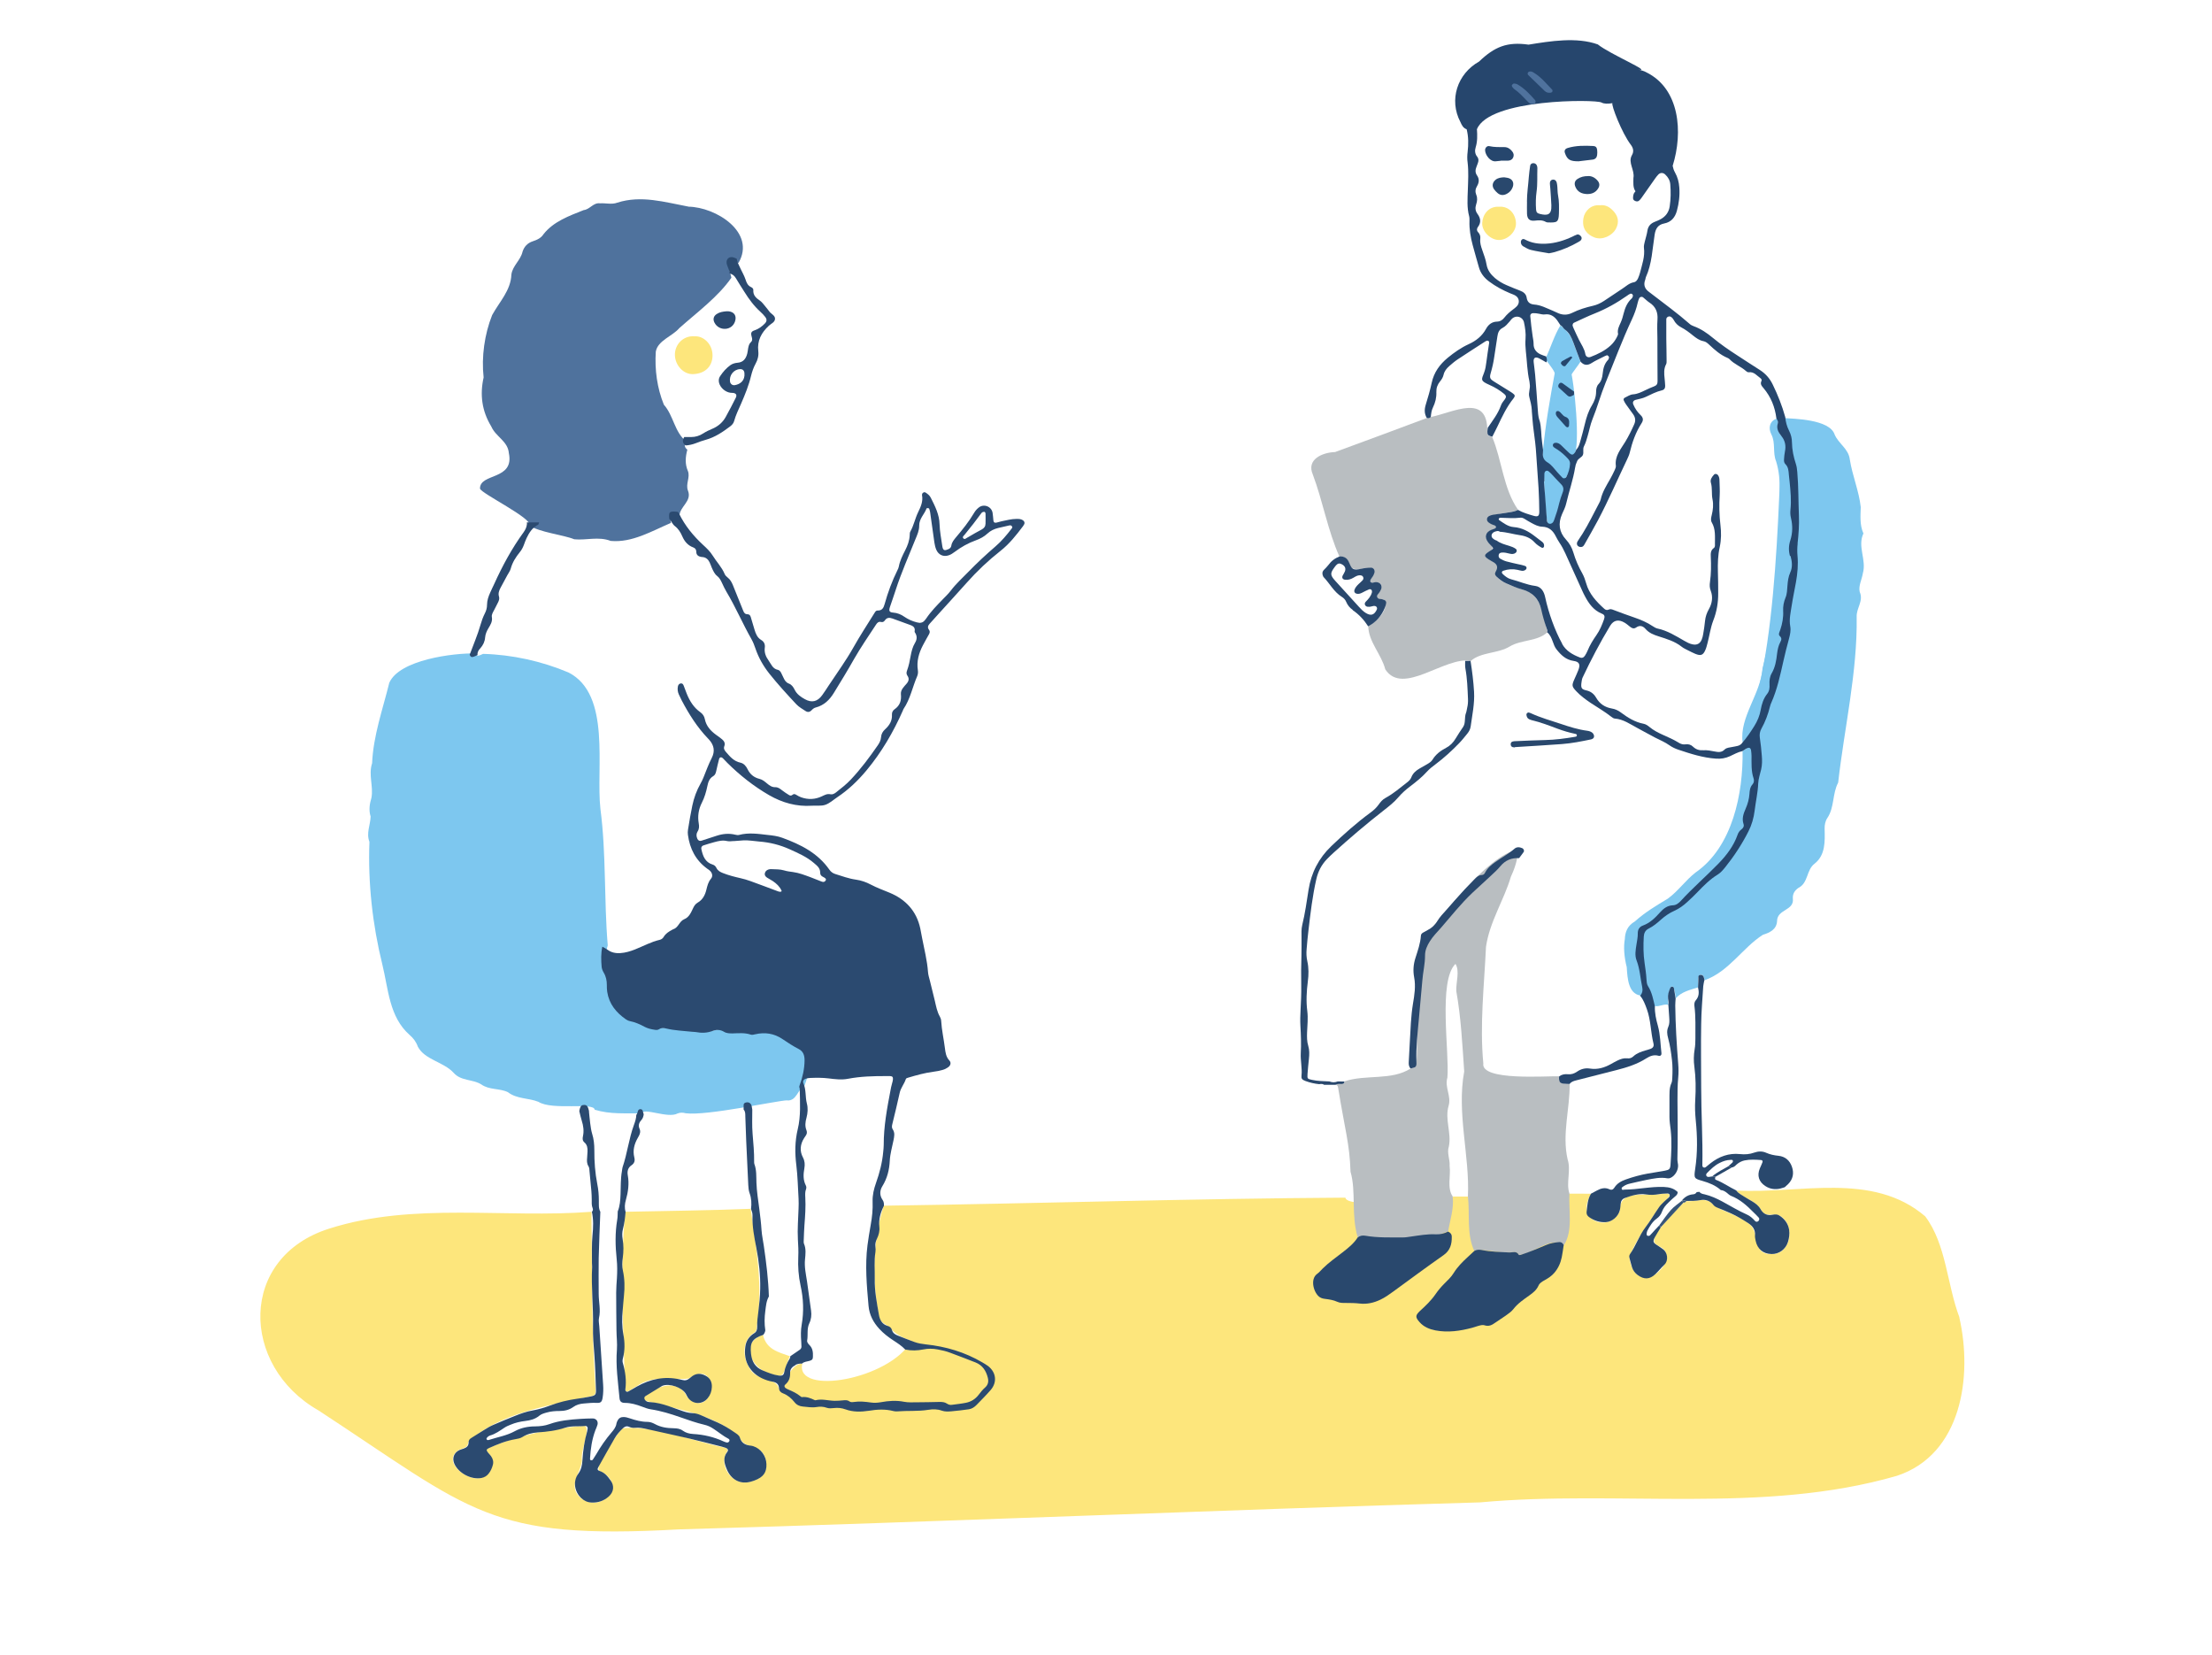 <svg width="135" height="101" viewBox="0 0 135 101" fill="none" xmlns="http://www.w3.org/2000/svg">
<g clip-path="url(#clip0_2034_1438)">
<path d="M42.012 12.605C40.562 12.333 39.133 11.898 37.674 12.365C37.344 12.492 36.968 12.383 36.621 12.406C36.205 12.351 36.006 12.778 35.622 12.819C34.74 13.172 33.778 13.513 33.168 14.293C33.023 14.524 32.775 14.638 32.522 14.72C32.196 14.824 31.993 15.046 31.893 15.35C31.776 15.881 31.283 16.212 31.211 16.748C31.175 17.723 30.479 18.413 30.036 19.225C29.57 20.395 29.376 21.775 29.516 23.027C29.281 24.075 29.403 25.069 29.986 26.026C30.257 26.652 30.994 26.911 31.057 27.65C31.401 29.32 29.277 28.848 29.295 29.814C29.372 30.114 32.535 31.647 32.304 32.051C32.87 32.473 34.388 32.632 35.048 32.904C35.78 32.977 36.53 32.718 37.271 33.004C38.573 33.126 39.775 32.405 40.946 31.906C40.837 31.493 41.126 31.398 41.465 31.479C41.492 30.885 42.247 30.59 41.985 29.928C41.831 29.533 42.134 29.125 41.985 28.744C41.795 28.313 41.831 27.877 41.949 27.437C41.759 27.292 41.75 27.119 41.872 26.924C41.167 26.375 41.108 25.354 40.516 24.692C40.105 23.68 39.951 22.56 40.024 21.453C40.146 20.772 41.032 20.522 41.456 20.023C42.541 19.057 43.838 18.104 44.638 16.943C44.534 16.471 44.191 15.677 45.072 16.04C46.157 14.18 43.698 12.633 42.008 12.61L42.012 12.605Z" fill="#4F729D"/>
<path d="M83.505 38.208C83.523 39.161 84.309 39.923 84.544 40.839C85.615 42.491 88.187 40.032 89.769 40.322C90.388 39.778 91.432 39.882 92.146 39.442C92.837 39.025 93.85 39.142 94.437 38.575C94.179 37.605 94.098 36.216 92.9 35.962C90.004 35.05 92.186 34.746 91.043 34.238C90.519 33.938 90.519 33.866 91.029 33.562C91.4 33.272 89.913 32.691 91.233 32.26C91.332 32.224 91.341 32.11 91.242 32.069C89.723 31.357 92.204 31.361 92.656 31.116C91.748 29.828 91.671 28.09 91.07 26.661C90.794 26.579 90.772 26.557 90.772 26.339C90.808 23.952 88.706 25.168 87.314 25.445C87.247 25.513 87.165 25.545 87.07 25.509C85.222 26.203 83.315 26.911 81.48 27.582C80.712 27.605 79.713 28.027 80.124 28.957C80.739 30.595 81.032 32.369 81.747 33.961C82.027 33.943 82.217 34.061 82.325 34.324C82.388 35.359 84.603 33.893 83.64 35.372C83.505 35.794 84.535 35.213 84.268 35.994C84.219 36.153 84.002 36.266 84.042 36.434C84.115 36.611 84.35 36.525 84.485 36.615C84.811 37.182 83.984 37.945 83.496 38.221L83.505 38.208Z" fill="#B9BEC1"/>
<path d="M119.587 80.385C118.828 78.393 118.783 75.911 117.495 74.214C114.273 71.46 109.816 72.858 105.97 72.64C106.377 73.13 107.118 73.225 107.457 73.783C107.683 74.318 108.189 74.014 108.596 74.164C109.6 74.681 109.333 76.551 108.122 76.519C106.856 76.551 107.448 75.135 106.721 74.65C106.074 74.132 105.234 73.969 104.569 73.52C104.158 72.98 103.476 73.357 102.92 73.284C102.879 73.352 102.816 73.375 102.744 73.384C99.038 77.082 102.346 75.162 101.578 77.172C100.818 78.338 99.621 78.193 99.445 76.741C99.806 75.643 100.629 74.654 101.252 73.66C101.618 73.207 102.477 72.676 101.257 72.867C100.403 72.994 98.825 72.558 98.862 73.869C98.319 75.244 96.055 74.545 97.112 72.835C96.67 72.835 96.227 72.835 95.788 72.83C95.788 72.839 95.788 72.848 95.788 72.858C93.926 72.939 89.208 73.851 89.719 73.157C89.687 73.143 89.651 73.134 89.61 73.125C89.61 73.084 89.601 73.048 89.601 73.007C89.289 73.007 88.978 73.007 88.67 73.007C88.67 73.03 88.67 73.053 88.67 73.075C86.542 73.13 82.23 73.76 82.108 73.075C72.726 73.13 63.321 73.434 53.934 73.565C53.275 75.666 53.207 78.021 53.627 80.212C53.618 80.775 54.196 80.77 54.422 81.142C54.775 81.464 55.186 81.668 55.629 81.818C54.278 84.182 48.525 85.18 48.963 83.211C48.448 83.161 47.982 84.005 47.589 84.844C47.562 84.804 47.539 84.758 47.526 84.704C47.377 84.019 46.062 84.282 45.705 83.406C45.316 82.766 45.302 81.75 46.007 81.333C46.156 81.242 46.193 81.101 46.188 80.933C46.577 78.52 46.161 76.129 45.813 73.756C43.264 73.856 40.715 73.883 38.162 73.937C37.805 77.526 38.062 81.178 38.144 84.763C38.198 85.135 38.65 84.649 38.84 84.595C39.829 83.855 40.986 84.241 42.035 84.109C44.082 82.739 43.58 86.823 41.94 85.244C41.42 84.1 40.118 84.54 39.373 85.176C39.273 85.235 39.287 85.366 39.373 85.452C41.294 86.019 43.626 86.251 45.13 87.707C45.465 88.542 46.708 87.98 46.753 89.327C46.794 89.885 46.459 90.207 45.899 90.371C44.796 90.802 43.793 89.472 44.367 88.578C44.448 88.474 44.398 88.383 44.263 88.333C42.229 87.925 39.992 86.959 37.985 87.145C37.637 87.535 36.286 89.409 36.566 89.745C38.356 90.484 36.761 92.399 35.45 91.405C34.605 90.693 35.441 89.899 35.518 89.109C35.405 88.547 36.047 87.29 35.708 86.995C33.688 87.14 31.685 87.562 29.81 88.347C29.647 88.42 29.638 88.479 29.76 88.624C30.32 89.055 30.013 90.012 29.367 90.166C28.526 90.434 26.899 89.146 28.011 88.465C28.242 88.37 28.581 88.329 28.567 88.007C30.424 86.21 33.498 85.761 35.992 85.207C36.318 85.144 36.358 85.099 36.345 84.781C36.092 81.169 36.142 77.544 36.096 73.937C30.804 74.346 25.236 73.334 20.125 74.954C14.534 76.696 14.661 83.338 19.429 86.051C28.865 92.222 29.814 93.964 41.452 93.315C57.758 92.848 74.028 92.135 90.329 91.668C98.749 90.892 107.584 92.417 115.768 90.048C119.727 88.746 120.401 83.973 119.578 80.38L119.587 80.385Z" fill="#FDE67C"/>
<path d="M48.036 67.145C48.629 67.182 48.669 66.478 49.103 66.234C49.654 64.695 49.618 64.042 48.086 63.325C47.169 62.722 46.062 63.098 45.036 62.976C44.85 62.98 44.67 62.976 44.502 62.871C43.951 62.572 43.377 63.112 42.789 62.894C42.053 62.926 41.262 62.586 40.561 62.717C39.278 62.694 37.592 61.882 37.389 60.435C37.407 59.482 36.783 58.657 37.091 57.681C36.856 54.877 37.005 52.105 36.643 49.346C36.363 46.856 37.312 42.378 34.704 41.035C33.064 40.34 31.238 39.941 29.484 39.896C29.326 39.955 29.069 40.132 29.005 39.869C27.668 39.841 24.373 40.254 23.758 41.661C23.356 43.289 22.782 44.887 22.71 46.57C22.475 47.278 22.8 47.981 22.669 48.679C22.556 49.052 22.497 49.433 22.619 49.818C22.606 50.336 22.339 50.83 22.547 51.365C22.452 53.87 22.733 56.411 23.334 58.847C23.704 60.344 23.749 62.046 24.997 63.144C25.223 63.339 25.399 63.57 25.498 63.856C25.919 64.668 27.067 64.782 27.69 65.462C28.133 65.966 28.843 65.839 29.372 66.165C29.86 66.515 30.483 66.392 30.994 66.637C31.554 67.068 32.25 66.982 32.86 67.227C33.701 67.767 36.273 67.241 36.291 67.708C37.244 68.003 38.175 67.912 39.16 67.935C39.291 67.558 40.756 68.261 41.352 67.939C41.52 67.871 41.682 67.88 41.849 67.926C43.156 68.094 47.404 67.154 48.045 67.136L48.036 67.145Z" fill="#7DC7EF"/>
<path d="M48.217 82.753C47.472 82.494 46.767 82.326 46.563 81.442C44.868 82.054 46.138 83.923 47.526 83.933C47.914 84.037 48 83.052 48.217 82.753Z" fill="#FDE67C"/>
<path d="M106.35 45.304C107.236 44.492 107.331 43.321 107.864 42.328C107.995 42.164 108.018 41.96 108.004 41.756C107.973 41.093 108.492 40.558 108.465 39.887C108.406 39.505 108.885 39.12 108.623 38.807C108.515 38.698 108.623 38.535 108.659 38.417C108.935 37.786 108.714 37.096 108.976 36.466C109.157 35.98 109.026 35.408 109.261 34.928C109.563 34.279 109.016 33.63 109.301 32.977C109.559 32.355 109.292 31.729 109.31 31.098C109.31 30.195 109.41 29.138 108.998 28.326C108.741 27.791 109.265 27.088 108.75 26.602C108.379 26.307 108.641 25.881 108.452 25.536C108 25.677 107.905 26.112 108.108 26.507C108.375 27.024 108.18 27.618 108.393 28.136C108.777 29.329 108.533 30.595 108.736 31.811C108.519 34.787 108.339 37.836 107.57 40.767C107.462 42.341 106.142 43.761 106.355 45.304H106.35Z" fill="#7DC7EF"/>
<path d="M108.953 25.436C108.714 25.481 108.732 25.5 108.899 25.513C108.917 25.468 108.935 25.441 108.953 25.436Z" fill="#7DC7EF"/>
<path d="M113.721 32.537C113.5 32.038 113.545 31.488 113.563 30.944C113.459 29.969 113.048 29.016 112.894 28.027C112.813 27.373 112.203 27.069 111.968 26.511C111.66 25.572 109.45 25.554 108.899 25.509C108.483 26.575 108.831 38.87 106.626 44.328C106.621 44.773 106.612 45.227 106.599 45.681C106.531 45.703 106.449 45.748 106.35 45.821C106.395 48.398 105.74 51.669 103.494 53.226C102.879 53.697 102.423 54.373 101.781 54.836C101.08 55.258 100.398 55.662 99.779 56.22C99.313 56.492 99.182 56.878 99.164 57.304C99.078 57.776 99.124 58.398 99.282 59.015C99.322 59.755 99.404 60.598 100.077 60.734C100.344 61.07 100.651 61.306 100.999 61.383C101.275 61.442 101.541 61.234 101.826 61.311C101.718 60.557 102.12 59.437 102.274 60.911C102.626 60.508 103.15 60.399 103.638 60.245C103.697 60.013 103.539 59.618 103.756 59.482C103.964 59.432 104.009 59.655 104.032 59.809C105.518 59.283 106.346 57.831 107.588 57.037C108.031 56.901 108.424 56.701 108.456 56.202C108.456 55.467 109.514 55.576 109.419 54.823C109.401 54.528 109.532 54.333 109.767 54.169C110.368 53.87 110.237 53.08 110.743 52.699C111.416 52.169 111.376 51.338 111.358 50.567C111.353 50.326 111.398 50.095 111.529 49.904C111.963 49.251 111.823 48.43 112.185 47.749C112.56 44.424 113.364 41.007 113.314 37.641C113.287 37.101 113.748 36.674 113.5 36.116C113.414 35.74 113.631 35.359 113.69 34.987C113.929 34.156 113.342 33.34 113.73 32.541L113.721 32.537Z" fill="#7DC7EF"/>
<path d="M95.915 28.195C96.127 27.986 96.055 27.945 95.928 27.845C96.453 28.031 96.227 24.533 95.919 22.85C95.91 22.814 96.38 22.206 96.457 22.07C96.312 21.679 96.163 21.294 96.019 20.904C95.888 20.468 95.576 20.132 95.237 19.851C94.866 20.432 94.622 21.267 94.315 21.893C94.36 22.015 94.943 22.682 94.88 22.805C94.618 24.225 94.329 25.804 94.152 27.646C94.143 27.709 94.152 27.768 94.161 27.823C94.152 28.376 94.234 29.175 94.261 29.37C94.252 29.37 94.243 29.37 94.234 29.37C94.301 30.45 94.342 33.966 95.124 30.994C95.341 30.527 95.748 30.073 95.576 29.306C95.707 29.47 95.427 29.302 95.585 29.102C95.888 28.589 96.078 28.48 96.154 28.467C96.109 28.44 96.028 28.372 95.915 28.19V28.195Z" fill="#7DC7EF"/>
<path d="M96.154 28.471C96.214 28.504 96.214 28.462 96.154 28.471Z" fill="#7DC7EF"/>
<path d="M95.44 75.984C96.019 75.099 95.725 73.842 95.784 72.821C95.562 72.181 95.897 71.41 95.671 70.73C95.323 69.201 95.815 67.663 95.797 66.129C95.467 66.129 95.056 66.129 95.16 65.671C94.424 65.639 90.352 65.97 90.528 64.881C90.302 62.522 90.582 60.136 90.691 57.772C90.912 56.238 91.784 54.936 92.209 53.498C92.385 53.13 92.715 52.277 92.602 51.842C90.7 52.255 88.214 55.753 86.844 57.232C86.126 59.541 86.609 62.354 86.451 64.786C86.465 65.108 86.442 65.117 86.09 65.194C84.933 65.943 83.356 65.544 82.067 65.975C82.027 66.247 81.688 66.047 81.521 66.174C81.588 66.22 81.638 66.211 81.665 66.36C82.09 68.983 82.366 69.759 82.424 71.496C82.777 72.712 82.447 74.119 82.863 75.498C83.758 78.474 86.614 75.666 88.381 75.14C88.499 74.423 88.747 73.738 88.657 72.998C88.3 72.481 88.553 71.741 88.471 71.142C88.503 70.739 88.291 70.353 88.426 69.949C88.594 69.128 88.169 68.298 88.408 67.477C88.589 66.873 88.155 66.342 88.336 65.748C88.467 64.192 87.762 59.85 88.829 58.811C89.104 59.246 88.851 59.954 88.878 60.471C89.167 62.082 89.249 63.752 89.362 65.376C88.892 67.908 89.705 70.525 89.588 72.994C89.714 74.096 89.497 75.298 89.976 76.324C90.654 76.17 91.4 76.474 92.109 76.419C92.304 76.428 92.548 76.306 92.688 76.564C92.697 76.582 92.774 76.573 92.815 76.564C93.619 76.455 94.731 75.394 95.431 75.984H95.44Z" fill="#B9BEC1"/>
<path d="M42.356 20.518C41.7 20.482 41.176 21.012 41.19 21.666C41.203 22.287 41.714 22.855 42.31 22.827C43.11 22.791 43.495 22.278 43.486 21.67C43.477 20.962 42.898 20.463 42.356 20.522V20.518Z" fill="#FDE67C"/>
<path d="M97.641 12.524C97.117 12.474 96.715 12.859 96.638 13.313C96.525 13.98 96.886 14.32 97.298 14.484C97.808 14.683 98.396 14.361 98.608 13.985C98.857 13.535 98.757 13.136 98.373 12.782C98.165 12.587 97.912 12.483 97.637 12.528L97.641 12.524Z" fill="#FDE67C"/>
<path d="M91.495 12.614C90.831 12.573 90.478 13.113 90.46 13.617C90.442 14.148 91.002 14.665 91.513 14.642C92.028 14.624 92.534 14.143 92.521 13.621C92.507 13.077 92.118 12.569 91.495 12.614Z" fill="#FDE67C"/>
<path d="M37.072 57.944C37.307 58.121 37.57 58.171 37.859 58.153C38.171 58.135 38.464 58.044 38.754 57.931C39.255 57.731 39.73 57.468 40.259 57.345C40.367 57.323 40.453 57.255 40.512 57.155C40.629 56.96 40.81 56.846 41.004 56.742C41.032 56.728 41.059 56.706 41.086 56.697C41.407 56.601 41.456 56.211 41.755 56.089C42.075 55.957 42.179 55.658 42.315 55.381C42.378 55.254 42.455 55.145 42.582 55.072C42.884 54.9 43.033 54.61 43.11 54.287C43.169 54.047 43.223 53.816 43.391 53.616C43.522 53.462 43.472 53.258 43.318 53.117C43.273 53.076 43.219 53.044 43.169 53.008C42.464 52.5 42.098 51.788 41.985 50.939C41.971 50.835 41.971 50.721 41.99 50.617C42.071 50.127 42.148 49.642 42.252 49.156C42.351 48.684 42.514 48.235 42.753 47.813C42.821 47.691 42.884 47.568 42.934 47.437C43.092 47.033 43.246 46.629 43.44 46.243C43.648 45.839 43.58 45.467 43.278 45.132C43.255 45.109 43.237 45.086 43.214 45.064C42.554 44.379 42.053 43.584 41.61 42.745C41.547 42.623 41.488 42.496 41.429 42.369C41.357 42.21 41.339 42.042 41.375 41.87C41.398 41.774 41.461 41.702 41.565 41.697C41.66 41.693 41.696 41.765 41.727 41.838C41.791 41.996 41.845 42.155 41.908 42.314C42.089 42.768 42.338 43.172 42.744 43.458C42.889 43.562 42.984 43.703 43.016 43.875C43.101 44.297 43.364 44.587 43.698 44.832C43.824 44.923 43.951 45.009 44.069 45.109C44.195 45.213 44.272 45.354 44.209 45.517C44.145 45.676 44.218 45.78 44.312 45.889C44.557 46.171 44.792 46.452 45.189 46.534C45.393 46.579 45.533 46.742 45.623 46.928C45.772 47.241 46.016 47.441 46.351 47.523C46.541 47.568 46.676 47.691 46.821 47.809C46.965 47.931 47.114 48.035 47.313 48.031C47.481 48.026 47.598 48.117 47.725 48.217C47.856 48.321 48 48.412 48.145 48.503C48.213 48.548 48.285 48.562 48.357 48.503C48.439 48.426 48.52 48.444 48.606 48.503C48.696 48.557 48.791 48.612 48.895 48.648C49.32 48.798 49.745 48.784 50.156 48.589C50.323 48.512 50.481 48.416 50.68 48.462C50.807 48.489 50.924 48.426 51.024 48.348C51.336 48.099 51.657 47.854 51.932 47.559C52.538 46.915 53.062 46.212 53.564 45.486C53.672 45.331 53.758 45.168 53.772 44.977C53.785 44.778 53.88 44.623 54.02 44.496C54.282 44.256 54.459 43.979 54.436 43.607C54.427 43.476 54.486 43.353 54.59 43.281C54.924 43.054 55.023 42.741 54.983 42.355C54.969 42.21 55.028 42.083 55.114 41.969C55.177 41.883 55.254 41.801 55.322 41.724C55.457 41.57 55.512 41.407 55.376 41.221C55.308 41.121 55.317 41.017 55.358 40.912C55.466 40.622 55.525 40.318 55.579 40.014C55.629 39.742 55.697 39.469 55.842 39.229C55.964 39.029 55.986 38.825 55.855 38.616C55.837 38.589 55.814 38.557 55.819 38.535C55.882 38.235 55.665 38.172 55.457 38.099C55.123 37.981 54.793 37.854 54.459 37.736C54.282 37.673 54.124 37.677 54.007 37.85C53.948 37.936 53.871 37.977 53.772 37.95C53.623 37.913 53.541 37.995 53.469 38.104C53.012 38.802 52.538 39.487 52.122 40.214C51.729 40.912 51.309 41.597 50.888 42.282C50.631 42.7 50.292 43.035 49.799 43.163C49.686 43.19 49.609 43.253 49.532 43.335C49.419 43.453 49.293 43.471 49.157 43.38C48.968 43.253 48.764 43.144 48.601 42.972C48.032 42.364 47.467 41.747 46.947 41.094C46.581 40.631 46.292 40.123 46.102 39.56C46.039 39.37 45.962 39.179 45.867 39.007C45.325 38.054 44.895 37.038 44.331 36.098C44.227 35.926 44.145 35.74 44.059 35.558C43.987 35.404 43.91 35.254 43.77 35.145C43.608 35.019 43.526 34.828 43.445 34.647C43.395 34.533 43.359 34.415 43.305 34.306C43.219 34.134 43.088 34.007 42.88 33.989C42.848 33.989 42.817 33.984 42.789 33.98C42.618 33.948 42.5 33.866 42.496 33.68C42.496 33.539 42.441 33.449 42.306 33.399C41.98 33.281 41.777 33.036 41.642 32.727C41.538 32.482 41.398 32.26 41.185 32.097C41.036 31.979 40.973 31.793 40.846 31.661C40.842 31.602 40.833 31.543 40.833 31.48C40.833 31.285 40.882 31.226 41.054 31.212C41.158 31.203 41.262 31.226 41.366 31.23C41.393 31.266 41.425 31.303 41.447 31.343C41.804 32.074 42.31 32.691 42.907 33.245C43.124 33.444 43.341 33.648 43.495 33.898C43.73 34.279 44.05 34.601 44.227 35.023C44.258 35.105 44.335 35.177 44.403 35.232C44.57 35.359 44.66 35.531 44.737 35.722C44.941 36.239 45.158 36.752 45.361 37.269C45.411 37.396 45.474 37.478 45.623 37.478C45.732 37.478 45.79 37.55 45.818 37.645C45.894 37.895 45.971 38.149 46.043 38.399C46.12 38.657 46.211 38.902 46.455 39.047C46.636 39.156 46.703 39.315 46.676 39.519C46.636 39.814 46.739 40.068 46.907 40.3C47.065 40.517 47.151 40.808 47.476 40.871C47.566 40.889 47.63 40.971 47.675 41.057C47.725 41.153 47.77 41.252 47.815 41.348C47.887 41.507 47.969 41.643 48.15 41.711C48.317 41.774 48.416 41.919 48.493 42.074C48.629 42.355 48.868 42.523 49.126 42.663C49.541 42.895 49.889 42.813 50.174 42.423C50.319 42.223 50.454 42.015 50.59 41.806C51.092 41.044 51.629 40.313 52.077 39.515C52.484 38.789 52.944 38.09 53.383 37.382C53.424 37.314 53.473 37.246 53.559 37.251C53.835 37.26 53.925 37.092 53.989 36.861C54.187 36.144 54.445 35.45 54.775 34.783C54.811 34.715 54.843 34.642 54.856 34.565C54.924 34.211 55.082 33.893 55.245 33.576C55.394 33.285 55.507 32.981 55.521 32.65C55.521 32.573 55.525 32.487 55.561 32.428C55.769 32.06 55.846 31.643 56.027 31.266C56.19 30.931 56.348 30.595 56.271 30.205C56.271 30.191 56.271 30.173 56.275 30.159C56.289 30.064 56.406 30 56.483 30.05C56.614 30.132 56.741 30.232 56.809 30.373C57.066 30.885 57.328 31.393 57.342 31.988C57.355 32.437 57.446 32.877 57.509 33.322C57.554 33.626 57.672 33.598 57.893 33.503C57.979 33.462 58.047 33.394 58.06 33.294C58.092 33.081 58.223 32.931 58.35 32.777C58.752 32.305 59.136 31.824 59.453 31.289C59.52 31.171 59.615 31.062 59.724 30.976C60.031 30.717 60.51 30.894 60.578 31.289C60.605 31.443 60.609 31.598 60.627 31.752C60.641 31.874 60.7 31.915 60.813 31.888C60.917 31.865 61.021 31.829 61.125 31.806C61.427 31.747 61.726 31.661 62.038 31.661C62.178 31.661 62.313 31.661 62.435 31.747C62.517 31.806 62.553 31.897 62.508 31.988C62.485 32.029 62.462 32.069 62.435 32.106C62.024 32.65 61.608 33.181 61.066 33.608C60.325 34.193 59.638 34.837 59.01 35.545C58.436 36.189 57.848 36.829 57.27 37.468C57.093 37.664 56.922 37.859 56.741 38.054C56.632 38.172 56.592 38.29 56.696 38.426C56.763 38.512 56.75 38.594 56.705 38.684C56.578 38.916 56.443 39.143 56.325 39.374C56.077 39.85 55.932 40.35 56.018 40.894C56.036 41.017 56.027 41.135 55.977 41.257C55.688 41.919 55.557 42.65 55.141 43.262C55.123 43.285 55.118 43.317 55.105 43.349C54.522 44.669 53.803 45.903 52.872 47.019C52.352 47.641 51.779 48.19 51.105 48.639C50.861 48.802 50.635 49.015 50.368 49.106C50.115 49.192 49.822 49.142 49.546 49.161C48.606 49.224 47.743 48.979 46.938 48.516C45.998 47.972 45.153 47.305 44.38 46.538C44.294 46.452 44.213 46.357 44.123 46.27C44.019 46.171 43.919 46.189 43.883 46.325C43.82 46.565 43.766 46.806 43.711 47.046C43.684 47.173 43.644 47.287 43.531 47.355C43.291 47.491 43.219 47.727 43.169 47.972C43.097 48.321 42.997 48.661 42.835 48.979C42.631 49.378 42.568 49.8 42.645 50.24C42.676 50.417 42.676 50.576 42.577 50.73C42.487 50.871 42.491 51.021 42.559 51.175C42.609 51.288 42.704 51.334 42.817 51.293C43.124 51.193 43.431 51.093 43.739 50.993C44.114 50.871 44.493 50.835 44.877 50.93C44.954 50.948 45.022 50.962 45.103 50.944C45.686 50.789 46.269 50.876 46.848 50.944C47.155 50.975 47.462 51.012 47.752 51.121C48.868 51.529 49.907 52.046 50.617 53.062C50.708 53.194 50.83 53.285 50.983 53.33C51.394 53.457 51.801 53.611 52.23 53.67C52.556 53.716 52.859 53.82 53.148 53.974C53.519 54.169 53.907 54.31 54.291 54.469C55.276 54.877 55.941 55.59 56.167 56.66C56.208 56.855 56.244 57.055 56.28 57.25C56.411 57.931 56.587 58.607 56.637 59.305C56.65 59.487 56.709 59.668 56.754 59.845C56.854 60.249 56.958 60.653 57.053 61.061C57.13 61.392 57.188 61.728 57.36 62.028C57.405 62.105 57.437 62.2 57.441 62.291C57.473 62.849 57.599 63.393 57.667 63.942C57.703 64.224 57.735 64.487 57.943 64.709C58.06 64.836 58.02 65.008 57.871 65.113C57.771 65.186 57.658 65.245 57.545 65.276C57.355 65.331 57.157 65.371 56.958 65.394C56.434 65.462 55.932 65.603 55.43 65.753C55.371 65.771 55.304 65.78 55.281 65.848C55.186 66.143 54.969 66.379 54.906 66.692C54.77 67.327 54.612 67.953 54.459 68.588C54.431 68.697 54.418 68.811 54.481 68.901C54.63 69.119 54.576 69.341 54.531 69.573C54.45 69.981 54.328 70.389 54.305 70.802C54.278 71.374 54.151 71.891 53.848 72.381C53.686 72.644 53.677 72.944 53.867 73.216C53.943 73.325 53.952 73.443 53.948 73.57C53.74 73.974 53.618 74.396 53.668 74.863C53.695 75.108 53.632 75.358 53.519 75.584C53.442 75.743 53.406 75.902 53.428 76.074C53.442 76.183 53.446 76.292 53.428 76.397C53.342 76.936 53.397 77.472 53.387 78.012C53.369 78.765 53.514 79.486 53.641 80.217C53.695 80.539 53.835 80.802 54.178 80.902C54.305 80.938 54.395 81.015 54.436 81.147C54.486 81.328 54.617 81.424 54.784 81.487C55.127 81.619 55.471 81.764 55.819 81.886C56.036 81.964 56.262 82 56.497 82.027C57.721 82.154 58.883 82.499 59.95 83.125C60.067 83.193 60.189 83.266 60.302 83.347C60.799 83.733 60.871 84.337 60.46 84.813C60.189 85.126 59.891 85.421 59.602 85.72C59.471 85.856 59.312 85.961 59.127 85.988C58.775 86.038 58.427 86.079 58.074 86.11C57.875 86.129 57.667 86.138 57.477 86.07C57.206 85.974 56.935 85.974 56.655 86.02C56.027 86.12 55.394 86.065 54.761 86.115C54.684 86.12 54.603 86.115 54.531 86.097C54.029 85.965 53.523 85.997 53.017 86.079C52.542 86.151 52.063 86.16 51.602 85.993C51.367 85.906 51.123 85.884 50.875 85.915C50.735 85.929 50.594 85.943 50.463 85.897C50.255 85.82 50.039 85.816 49.826 85.852C49.546 85.897 49.275 85.843 48.999 85.82C48.791 85.802 48.615 85.72 48.484 85.548C48.299 85.317 48.077 85.126 47.792 85.017C47.648 84.963 47.553 84.863 47.544 84.713C47.535 84.441 47.372 84.341 47.133 84.3C47.029 84.282 46.92 84.255 46.821 84.223C46.369 84.073 45.985 83.833 45.723 83.42C45.478 83.034 45.429 82.608 45.488 82.168C45.533 81.809 45.723 81.537 46.03 81.347C46.179 81.256 46.215 81.115 46.211 80.947C46.202 80.639 46.242 80.33 46.283 80.026C46.342 79.568 46.387 79.105 46.396 78.638C46.414 77.799 46.319 76.973 46.161 76.147C46.034 75.494 45.903 74.84 45.926 74.169C45.931 74.024 45.885 73.897 45.836 73.765C45.876 73.438 45.863 73.116 45.75 72.808C45.691 72.644 45.677 72.477 45.668 72.309C45.628 71.415 45.583 70.516 45.542 69.623C45.519 69.128 45.506 68.634 45.488 68.139C45.483 67.985 45.501 67.826 45.384 67.699C45.384 67.608 45.384 67.513 45.384 67.422C45.384 67.359 45.42 67.304 45.483 67.282C45.664 67.214 45.822 67.291 45.872 67.472C45.89 67.545 45.899 67.622 45.912 67.699C45.912 68.194 45.89 68.688 45.931 69.178C45.976 69.745 46.034 70.312 46.025 70.884C46.025 70.929 46.025 70.979 46.039 71.02C46.179 71.388 46.152 71.778 46.166 72.159C46.184 72.699 46.274 73.234 46.342 73.77C46.396 74.196 46.45 74.627 46.477 75.058C46.5 75.385 46.572 75.698 46.617 76.02C46.767 77.045 46.893 78.071 46.925 79.105C46.767 79.377 46.748 79.686 46.708 79.985C46.654 80.376 46.645 80.775 46.708 81.17C46.694 81.274 46.649 81.365 46.586 81.442C45.908 81.682 45.759 81.909 45.836 82.612C45.89 83.071 46.084 83.424 46.541 83.615C46.87 83.751 47.196 83.887 47.548 83.933C47.729 83.955 47.833 83.901 47.86 83.738C47.914 83.424 48.036 83.148 48.204 82.885C48.226 82.848 48.226 82.794 48.235 82.749C48.425 82.617 48.615 82.485 48.805 82.358C48.873 82.313 48.913 82.245 48.913 82.168C48.913 82.059 48.904 81.954 48.9 81.846C48.873 81.505 48.868 81.165 48.927 80.829C49.067 80.026 49.035 79.232 48.859 78.438C48.733 77.862 48.692 77.281 48.719 76.692C48.737 76.338 48.719 75.979 48.696 75.625C48.66 74.99 48.719 74.359 48.737 73.729C48.746 73.529 48.746 73.329 48.737 73.13C48.696 72.454 48.683 71.769 48.601 71.097C48.507 70.353 48.511 69.636 48.687 68.897C48.882 68.098 48.823 67.268 48.809 66.451C48.809 66.406 48.791 66.361 48.778 66.315C48.787 66.284 48.791 66.256 48.8 66.225C48.981 65.73 49.099 65.231 49.103 64.691C49.103 64.364 49.008 64.142 48.746 64.006C48.403 63.829 48.077 63.62 47.761 63.402C47.246 63.053 46.685 62.967 46.084 63.108C45.994 63.13 45.903 63.157 45.813 63.126C45.451 63.003 45.081 63.044 44.71 63.053C44.525 63.053 44.344 63.053 44.177 62.949C43.965 62.822 43.721 62.813 43.504 62.899C43.156 63.03 42.817 63.039 42.464 62.971C42.387 62.958 42.31 62.962 42.234 62.953C41.714 62.894 41.19 62.881 40.674 62.758C40.516 62.722 40.372 62.699 40.231 62.794C40.132 62.862 40.028 62.844 39.92 62.826C39.721 62.794 39.526 62.749 39.346 62.654C39.061 62.499 38.767 62.368 38.446 62.304C38.356 62.286 38.27 62.245 38.193 62.191C37.601 61.778 37.172 61.256 37.059 60.517C37.036 60.381 37.036 60.24 37.036 60.099C37.036 59.832 36.987 59.582 36.846 59.346C36.783 59.242 36.733 59.119 36.72 59.002C36.684 58.589 36.67 58.171 36.761 57.763C36.869 57.822 36.982 57.876 37.077 57.949L37.072 57.944ZM48.556 83.288C48.362 83.384 48.217 83.529 48.222 83.751C48.231 84.051 48.154 84.291 47.919 84.486C47.851 84.545 47.869 84.631 47.937 84.686C47.996 84.731 48.068 84.767 48.14 84.795C48.38 84.899 48.62 85.008 48.827 85.176C48.864 85.203 48.909 85.248 48.945 85.244C49.234 85.208 49.487 85.317 49.736 85.434C49.749 85.439 49.767 85.439 49.781 85.434C50.165 85.339 50.545 85.462 50.929 85.471C51.096 85.471 51.268 85.462 51.435 85.444C51.575 85.43 51.711 85.412 51.833 85.502C51.914 85.561 52.005 85.557 52.099 85.543C52.456 85.489 52.809 85.525 53.157 85.575C53.356 85.602 53.555 85.593 53.754 85.557C54.224 85.471 54.694 85.434 55.177 85.53C55.43 85.58 55.697 85.561 55.959 85.561C56.42 85.561 56.881 85.548 57.346 85.539C57.505 85.539 57.658 85.548 57.789 85.639C57.884 85.702 57.984 85.734 58.092 85.716C58.381 85.675 58.675 85.648 58.96 85.589C59.272 85.525 59.529 85.362 59.728 85.103C59.85 84.944 59.972 84.786 60.126 84.654C60.302 84.495 60.347 84.3 60.288 84.064C60.18 83.633 59.959 83.297 59.538 83.13C59.023 82.925 58.503 82.73 57.984 82.535C57.74 82.44 57.482 82.385 57.224 82.336C56.931 82.281 56.641 82.277 56.352 82.336C55.986 82.413 55.62 82.417 55.249 82.345C55.037 82.118 54.775 81.95 54.517 81.782C54.205 81.578 53.912 81.351 53.663 81.079C53.297 80.68 53.057 80.226 53.008 79.677C52.899 78.443 52.786 77.209 52.944 75.975C52.999 75.562 53.067 75.149 53.139 74.741C53.225 74.269 53.275 73.797 53.256 73.311C53.243 72.921 53.333 72.545 53.464 72.177C53.681 71.565 53.844 70.939 53.903 70.285C53.916 70.144 53.934 70.008 53.934 69.868C53.93 68.734 54.138 67.622 54.35 66.515C54.373 66.392 54.395 66.27 54.431 66.152C54.594 65.603 54.463 65.657 54.061 65.657C53.288 65.657 52.524 65.675 51.761 65.821C51.367 65.898 50.961 65.848 50.563 65.798C50.192 65.753 49.826 65.757 49.456 65.771C49.365 65.771 49.27 65.789 49.184 65.816C49.049 65.852 48.977 65.97 49.035 66.102C49.207 66.497 49.139 66.923 49.243 67.327C49.32 67.617 49.297 67.912 49.221 68.198C49.148 68.457 49.117 68.711 49.221 68.969C49.27 69.092 49.243 69.21 49.157 69.319C49.13 69.355 49.103 69.396 49.081 69.432C48.836 69.813 48.791 70.222 49.004 70.621C49.121 70.843 49.13 71.052 49.09 71.288C49.026 71.642 49.008 71.996 49.18 72.331C49.216 72.404 49.221 72.477 49.194 72.554C49.13 72.717 49.139 72.885 49.148 73.057C49.18 73.629 49.139 74.201 49.094 74.772C49.071 75.063 49.067 75.358 49.053 75.653C49.053 75.73 49.04 75.816 49.067 75.884C49.203 76.197 49.162 76.524 49.13 76.846C49.085 77.299 49.184 77.74 49.252 78.18C49.338 78.774 49.419 79.373 49.501 79.972C49.537 80.235 49.51 80.498 49.392 80.743C49.23 81.079 49.325 81.446 49.261 81.791C49.243 81.895 49.329 81.995 49.406 82.073C49.6 82.267 49.623 82.508 49.614 82.762C49.614 82.93 49.569 82.984 49.415 83.03C49.257 83.08 49.076 83.075 48.945 83.202C48.805 83.193 48.669 83.216 48.543 83.279L48.556 83.288ZM56.379 37.913C56.429 37.854 56.488 37.8 56.528 37.736C56.813 37.31 57.17 36.947 57.527 36.579C57.699 36.402 57.88 36.23 58.029 36.035C58.35 35.613 58.738 35.264 59.105 34.887C59.633 34.343 60.185 33.83 60.759 33.335C61.134 33.013 61.45 32.632 61.753 32.237C61.78 32.201 61.798 32.156 61.757 32.11C61.726 32.074 61.694 32.042 61.64 32.056C61.626 32.056 61.608 32.056 61.595 32.06C61.369 32.11 61.143 32.16 60.921 32.215C60.677 32.274 60.456 32.378 60.27 32.55C60.063 32.745 59.819 32.873 59.556 32.968C59.086 33.136 58.662 33.376 58.264 33.675C58.155 33.757 58.033 33.839 57.907 33.88C57.581 33.993 57.283 33.862 57.143 33.544C57.084 33.403 57.048 33.249 57.026 33.099C56.935 32.487 56.854 31.874 56.768 31.262C56.759 31.185 56.732 31.112 56.709 31.04C56.696 30.999 56.565 30.985 56.547 31.026C56.415 31.38 56.095 31.652 56.099 32.069C56.104 32.369 55.977 32.641 55.864 32.913C55.457 33.93 55.01 34.932 54.671 35.98C54.558 36.334 54.431 36.684 54.314 37.033C54.233 37.273 54.278 37.36 54.513 37.378C54.77 37.396 54.992 37.491 55.195 37.632C55.426 37.791 55.679 37.904 55.95 37.972C56.009 37.986 56.072 37.995 56.122 38.004C56.226 37.995 56.316 37.977 56.384 37.904L56.379 37.913ZM44.778 51.316C44.638 51.325 44.493 51.347 44.367 51.316C44.096 51.252 43.847 51.316 43.594 51.384C43.373 51.443 43.151 51.511 42.93 51.583C42.835 51.615 42.781 51.697 42.803 51.801C42.893 52.223 43.029 52.613 43.499 52.754C43.608 52.786 43.68 52.863 43.73 52.967C43.811 53.13 43.96 53.208 44.123 53.271C44.466 53.407 44.823 53.498 45.185 53.58C45.393 53.625 45.6 53.689 45.804 53.761C46.369 53.965 46.929 54.179 47.49 54.387C47.53 54.401 47.58 54.41 47.625 54.414C47.652 54.414 47.679 54.396 47.702 54.378C47.707 54.378 47.702 54.346 47.693 54.333C47.58 54.083 47.386 53.911 47.169 53.761C47.056 53.684 46.929 53.625 46.812 53.548C46.717 53.484 46.649 53.398 46.681 53.276C46.708 53.162 46.789 53.09 46.898 53.053C46.956 53.035 47.02 53.026 47.078 53.031C47.34 53.044 47.598 53.031 47.856 53.108C48.032 53.162 48.217 53.185 48.398 53.208C48.769 53.258 49.112 53.394 49.46 53.521C49.677 53.602 49.889 53.693 50.106 53.775C50.179 53.802 50.255 53.834 50.328 53.788C50.364 53.766 50.391 53.725 50.409 53.684C50.418 53.666 50.4 53.62 50.382 53.602C50.337 53.562 50.283 53.525 50.228 53.502C50.12 53.453 50.052 53.366 50.057 53.253C50.061 52.967 49.876 52.831 49.682 52.663C49.243 52.282 48.728 52.06 48.208 51.824C47.607 51.552 46.992 51.397 46.342 51.347C46.021 51.32 45.7 51.261 45.375 51.275C45.176 51.288 44.977 51.307 44.778 51.32V51.316ZM59.882 31.325C59.724 31.534 59.57 31.747 59.407 31.956C59.236 32.174 59.059 32.392 58.888 32.605C58.833 32.673 58.72 32.755 58.784 32.836C58.874 32.954 58.973 32.827 59.064 32.786C59.077 32.782 59.091 32.773 59.105 32.764C59.371 32.609 59.638 32.45 59.909 32.31C60.063 32.228 60.144 32.119 60.148 31.947C60.148 31.747 60.157 31.543 60.148 31.343C60.148 31.285 60.103 31.23 60.085 31.23C59.959 31.226 59.918 31.275 59.882 31.325Z" fill="#2B4A70"/>
<path d="M109.708 33.158C109.771 32.591 109.812 32.024 109.789 31.448C109.753 30.568 109.767 29.687 109.69 28.807C109.676 28.639 109.658 28.471 109.604 28.308C109.464 27.882 109.369 27.442 109.364 26.992C109.364 26.738 109.301 26.502 109.188 26.28C109.053 26.017 108.98 25.736 108.953 25.441C108.763 24.756 108.501 24.098 108.189 23.458C108.009 23.086 107.751 22.796 107.403 22.573C106.933 22.278 106.472 21.97 106.007 21.67C105.5 21.344 105.008 21.003 104.542 20.618C104.185 20.323 103.806 20.06 103.363 19.901C103.277 19.869 103.191 19.828 103.123 19.765C102.368 19.102 101.555 18.517 100.764 17.905C100.728 17.877 100.692 17.846 100.656 17.823C100.38 17.632 100.285 17.383 100.412 17.061C100.43 17.02 100.425 16.965 100.443 16.925C100.823 16.094 100.845 15.187 100.986 14.307C101.044 13.948 101.189 13.708 101.569 13.635C101.993 13.554 102.233 13.263 102.341 12.864C102.468 12.401 102.527 11.925 102.49 11.444C102.468 11.117 102.387 10.804 102.224 10.518C102.152 10.391 102.111 10.26 102.084 10.119C102.73 8.059 102.513 5.414 100.475 4.411C100.353 4.343 100.186 4.284 99.969 4.244C100.931 4.43 98.274 3.318 97.515 2.71C96.222 2.247 94.631 2.506 93.289 2.724C91.987 2.538 91.219 2.846 90.266 3.758C88.946 4.498 88.413 6.09 89.131 7.447C89.213 7.633 89.298 7.814 89.511 7.887C89.565 7.854 89.565 7.854 89.511 7.887C89.628 8.345 89.624 8.808 89.57 9.271C89.543 9.488 89.538 9.702 89.57 9.919C89.637 10.473 89.601 11.031 89.583 11.589C89.565 12.129 89.52 12.669 89.665 13.204C89.687 13.29 89.683 13.39 89.683 13.481C89.665 13.98 89.75 14.47 89.877 14.947C89.994 15.396 90.13 15.84 90.252 16.285C90.351 16.662 90.577 16.947 90.88 17.174C91.278 17.474 91.712 17.705 92.168 17.896C92.281 17.941 92.403 17.982 92.503 18.045C92.729 18.195 92.76 18.485 92.575 18.685C92.503 18.762 92.412 18.83 92.326 18.894C92.141 19.034 91.965 19.184 91.82 19.37C91.703 19.524 91.558 19.62 91.355 19.624C91.052 19.633 90.835 19.806 90.695 20.064C90.455 20.504 90.085 20.795 89.637 20.999C89.172 21.212 88.756 21.503 88.358 21.829C87.87 22.233 87.513 22.718 87.378 23.358C87.278 23.812 87.152 24.256 87.012 24.701C86.926 24.987 86.926 25.246 87.079 25.504C87.174 25.541 87.256 25.513 87.323 25.441C87.341 25.241 87.364 25.041 87.454 24.86C87.599 24.565 87.676 24.252 87.662 23.921C87.653 23.68 87.73 23.462 87.884 23.276C87.983 23.154 88.065 23.027 88.101 22.873C88.15 22.65 88.282 22.483 88.449 22.337C88.612 22.197 88.774 22.052 88.955 21.933C89.52 21.557 90.089 21.194 90.659 20.826C90.713 20.795 90.776 20.767 90.831 20.799C90.916 20.849 90.88 20.931 90.871 21.003C90.817 21.371 90.758 21.734 90.713 22.101C90.686 22.319 90.654 22.532 90.577 22.732C90.401 23.181 90.342 23.236 90.903 23.485C91.228 23.626 91.531 23.812 91.807 24.039C91.929 24.139 91.938 24.238 91.843 24.361C91.752 24.483 91.648 24.601 91.599 24.751C91.422 25.25 91.093 25.663 90.803 26.094C90.794 26.171 90.776 26.248 90.776 26.325C90.776 26.543 90.799 26.566 91.075 26.648C91.178 26.443 91.287 26.239 91.386 26.03C91.671 25.432 91.951 24.828 92.372 24.306C92.39 24.284 92.408 24.256 92.421 24.229C92.457 24.17 92.448 24.102 92.399 24.061C92.331 23.998 92.254 23.944 92.177 23.898C91.852 23.694 91.522 23.494 91.197 23.29C90.934 23.127 90.894 23.054 90.98 22.759C91.075 22.433 91.151 22.101 91.197 21.766C91.255 21.353 91.323 20.94 91.386 20.532C91.418 20.309 91.481 20.119 91.707 20.005C91.883 19.915 92.015 19.751 92.146 19.602C92.195 19.543 92.24 19.474 92.295 19.429C92.552 19.211 92.936 19.334 93.009 19.665C93.081 19.996 93.131 20.332 93.104 20.677C93.086 20.922 93.095 21.171 93.122 21.416C93.194 22.029 93.203 22.65 93.339 23.254C93.352 23.313 93.352 23.376 93.361 23.435C93.411 23.698 93.266 23.957 93.334 24.216C93.402 24.483 93.474 24.756 93.488 25.032C93.488 25.046 93.488 25.064 93.488 25.078C93.524 25.463 93.542 25.849 93.596 26.23C93.664 26.734 93.732 27.242 93.759 27.75C93.8 28.431 93.859 29.107 93.899 29.783C93.926 30.259 93.94 30.74 93.944 31.221C93.944 31.489 93.859 31.548 93.596 31.471C93.271 31.375 92.946 31.284 92.647 31.112C92.408 31.235 92.146 31.248 91.888 31.294C91.644 31.339 91.4 31.362 91.156 31.402C91.066 31.416 90.975 31.439 90.894 31.48C90.713 31.57 90.699 31.765 90.858 31.883C90.971 31.97 91.097 32.019 91.228 32.065C91.264 32.074 91.305 32.133 91.305 32.165C91.305 32.196 91.255 32.237 91.219 32.255C91.151 32.287 91.07 32.301 91.002 32.333C90.65 32.491 90.582 32.759 90.817 33.081C90.889 33.181 90.984 33.263 91.066 33.358C91.151 33.453 91.142 33.489 91.016 33.562C90.505 33.871 90.505 33.939 91.029 34.238C91.07 34.261 91.111 34.283 91.151 34.306C91.38 34.439 91.43 34.619 91.3 34.846C91.219 34.991 91.224 35.068 91.332 35.177C91.508 35.354 91.707 35.499 91.938 35.599C92.25 35.731 92.557 35.876 92.887 35.962C93.529 36.13 93.922 36.543 94.066 37.196C94.148 37.573 94.256 37.945 94.383 38.312C94.414 38.399 94.46 38.485 94.423 38.58C94.604 38.721 94.681 38.92 94.758 39.124C94.821 39.297 94.88 39.478 94.997 39.624C95.269 39.968 95.567 40.259 96.041 40.327C96.394 40.377 96.462 40.549 96.322 40.898C96.249 41.084 96.163 41.266 96.082 41.452C95.919 41.824 95.928 41.888 96.213 42.187C96.471 42.459 96.769 42.677 97.076 42.886C97.501 43.167 97.944 43.421 98.346 43.739C98.405 43.784 98.477 43.839 98.55 43.843C99.083 43.884 99.499 44.192 99.946 44.428C100.303 44.614 100.647 44.819 101.004 45C101.306 45.154 101.618 45.281 101.898 45.481C102.061 45.594 102.246 45.681 102.436 45.744C103.182 45.994 103.928 46.234 104.723 46.288C105.026 46.311 105.302 46.266 105.573 46.143C105.826 46.03 106.065 45.885 106.341 45.83C106.431 45.771 106.517 45.708 106.612 45.658C106.757 45.585 106.847 45.631 106.87 45.794C106.888 45.898 106.892 46.007 106.897 46.116C106.901 46.579 106.87 47.046 107.023 47.495C107.064 47.618 107.046 47.758 106.965 47.849C106.806 48.026 106.784 48.226 106.77 48.444C106.748 48.752 106.666 49.052 106.54 49.337C106.409 49.637 106.296 49.941 106.409 50.277C106.454 50.408 106.395 50.517 106.287 50.599C106.174 50.685 106.092 50.794 106.047 50.93C105.808 51.615 105.378 52.178 104.881 52.69C104.127 53.466 103.308 54.174 102.576 54.972C102.445 55.113 102.292 55.231 102.102 55.236C101.763 55.249 101.528 55.431 101.315 55.667C101.017 56.002 100.701 56.316 100.262 56.474C100.059 56.547 99.951 56.719 99.955 56.946C99.96 57.182 99.91 57.404 99.874 57.636C99.824 57.958 99.761 58.294 99.883 58.602C100.086 59.128 100.109 59.691 100.226 60.231C100.267 60.426 100.235 60.598 100.104 60.753C100.299 60.998 100.403 61.283 100.511 61.578C100.755 62.255 100.741 62.98 100.913 63.67C100.954 63.833 100.886 63.938 100.732 63.997C100.633 64.037 100.529 64.06 100.425 64.092C100.158 64.169 99.892 64.26 99.684 64.455C99.571 64.559 99.458 64.591 99.304 64.573C99.101 64.55 98.907 64.618 98.726 64.704C98.586 64.773 98.45 64.845 98.319 64.922C97.917 65.145 97.501 65.272 97.036 65.199C96.751 65.154 96.484 65.222 96.245 65.39C96.073 65.508 95.892 65.567 95.68 65.544C95.49 65.526 95.309 65.562 95.156 65.675C95.156 65.707 95.147 65.734 95.147 65.766C95.151 66.02 95.21 66.093 95.44 66.12C95.558 66.134 95.675 66.134 95.797 66.138C95.892 66.002 96.037 65.961 96.191 65.92C97.008 65.716 97.826 65.499 98.644 65.294C99.286 65.131 99.914 64.936 100.479 64.573C100.701 64.432 100.945 64.337 101.225 64.419C101.334 64.45 101.41 64.373 101.401 64.273C101.334 63.711 101.334 63.139 101.18 62.581C101.071 62.2 100.986 61.805 100.999 61.397C100.895 60.98 100.823 60.548 100.583 60.176C100.497 60.045 100.497 59.882 100.484 59.727C100.466 59.401 100.416 59.083 100.371 58.761C100.29 58.226 100.29 57.681 100.321 57.141C100.335 56.923 100.421 56.755 100.624 56.656C100.904 56.515 101.139 56.32 101.37 56.111C101.614 55.894 101.88 55.708 102.179 55.576C102.481 55.44 102.739 55.254 102.979 55.032C103.196 54.836 103.408 54.632 103.611 54.419C103.986 54.029 104.366 53.648 104.832 53.362C105.017 53.248 105.157 53.081 105.293 52.913C105.835 52.237 106.309 51.515 106.703 50.739C106.91 50.336 107.032 49.909 107.087 49.46C107.154 48.906 107.281 48.367 107.304 47.808C107.317 47.518 107.417 47.232 107.484 46.946C107.548 46.67 107.548 46.393 107.525 46.116C107.498 45.749 107.457 45.377 107.403 45.009C107.376 44.814 107.403 44.642 107.493 44.474C107.737 44.038 107.909 43.58 108.027 43.094C108.045 43.022 108.072 42.945 108.104 42.877C108.465 42.065 108.646 41.203 108.84 40.345C108.944 39.878 109.062 39.415 109.188 38.952C109.251 38.712 109.306 38.471 109.261 38.222C109.179 37.786 109.288 37.36 109.351 36.933C109.423 36.461 109.527 35.989 109.609 35.522C109.703 34.987 109.753 34.451 109.703 33.907C109.681 33.662 109.685 33.412 109.712 33.167L109.708 33.158ZM93.176 18.177C93.144 17.936 92.977 17.809 92.756 17.728C92.48 17.628 92.213 17.51 91.942 17.396C91.685 17.288 91.45 17.142 91.233 16.961C90.98 16.743 90.785 16.485 90.727 16.149C90.677 15.84 90.568 15.554 90.464 15.259C90.388 15.042 90.315 14.819 90.342 14.579C90.361 14.411 90.32 14.28 90.202 14.157C90.116 14.066 90.126 13.953 90.193 13.858C90.406 13.581 90.365 13.313 90.171 13.05C90.04 12.873 90.022 12.682 90.089 12.478C90.157 12.283 90.18 12.079 90.098 11.889C90.022 11.698 90.04 11.53 90.144 11.358C90.27 11.144 90.297 10.922 90.144 10.704C90.026 10.536 90.035 10.355 90.112 10.174C90.144 10.101 90.162 10.028 90.193 9.956C90.248 9.815 90.252 9.683 90.153 9.561C90.013 9.389 89.999 9.18 90.062 8.985C90.175 8.622 90.162 8.254 90.139 7.882C90.13 7.937 90.121 7.882 90.139 7.882C90.903 6.013 97.379 6.058 97.736 6.253C97.89 6.34 98.129 6.344 98.409 6.294C98.315 6.385 98.974 8.105 99.535 8.84C99.684 9.039 99.729 9.248 99.594 9.475C99.341 9.924 99.779 10.373 99.689 10.859C99.689 11.131 99.648 11.444 99.815 11.671C99.806 11.684 99.797 11.698 99.783 11.711C99.689 11.807 99.675 11.929 99.666 12.056C99.661 12.138 99.689 12.211 99.765 12.247C99.851 12.292 99.946 12.315 100.027 12.247C100.086 12.201 100.136 12.138 100.181 12.075C100.457 11.684 100.732 11.29 101.008 10.899C101.071 10.813 101.135 10.722 101.212 10.645C101.334 10.523 101.501 10.527 101.627 10.645C101.804 10.809 101.921 11.008 101.939 11.249C101.975 11.698 101.971 12.147 101.903 12.592C101.853 12.932 101.668 13.195 101.37 13.363C101.248 13.431 101.121 13.486 100.99 13.535C100.741 13.635 100.588 13.794 100.543 14.075C100.511 14.302 100.434 14.524 100.38 14.751C100.353 14.869 100.317 15.001 100.33 15.114C100.403 15.654 100.213 16.153 100.086 16.662C100.059 16.766 100.018 16.866 99.978 16.965C99.928 17.083 99.851 17.197 99.725 17.22C99.431 17.269 99.237 17.469 99.006 17.619C98.631 17.864 98.265 18.118 97.89 18.363C97.682 18.499 97.46 18.603 97.216 18.658C96.778 18.758 96.353 18.889 95.951 19.089C95.639 19.243 95.327 19.229 95.015 19.071C94.934 19.03 94.848 18.994 94.762 18.957C94.392 18.808 94.039 18.608 93.628 18.581C93.361 18.558 93.208 18.426 93.171 18.15L93.176 18.177ZM98.753 20.337C98.762 20.418 98.708 20.513 98.667 20.595C98.572 20.772 98.455 20.935 98.305 21.072C97.948 21.403 97.519 21.607 97.072 21.779C96.927 21.834 96.782 21.766 96.755 21.602C96.701 21.285 96.52 21.035 96.38 20.763C96.254 20.518 96.145 20.259 96.028 20.01C96.001 19.955 95.987 19.896 95.974 19.856C95.983 19.769 96.005 19.715 96.068 19.688C96.489 19.497 96.904 19.293 97.329 19.125C98.034 18.844 98.685 18.476 99.304 18.041C99.368 17.995 99.431 17.95 99.499 17.923C99.53 17.909 99.594 17.923 99.621 17.95C99.648 17.977 99.666 18.036 99.657 18.073C99.643 18.127 99.612 18.191 99.566 18.227C99.309 18.467 99.182 18.776 99.096 19.111C99.047 19.307 98.993 19.502 98.911 19.683C98.816 19.896 98.708 20.091 98.744 20.341L98.753 20.337ZM93.944 25.627C93.872 25.386 93.863 25.141 93.845 24.896C93.8 24.22 93.746 23.544 93.691 22.868C93.669 22.61 93.628 22.346 93.601 22.088C93.574 21.834 93.7 21.747 93.935 21.866C94.084 21.938 94.229 22.033 94.374 22.115C94.437 21.988 94.405 21.87 94.36 21.747C94.247 21.707 94.125 21.67 94.017 21.62C93.746 21.493 93.587 21.28 93.596 20.967C93.596 20.813 93.56 20.663 93.538 20.513C93.474 20.105 93.434 19.692 93.393 19.279C93.384 19.184 93.461 19.107 93.565 19.107C93.687 19.107 93.809 19.116 93.926 19.143C94.048 19.166 94.166 19.202 94.288 19.184C94.613 19.139 94.848 19.293 95.034 19.543C95.106 19.642 95.169 19.747 95.237 19.846C95.359 19.896 95.4 20.028 95.499 20.101C95.775 20.3 95.91 20.591 96.023 20.899C96.163 21.289 96.317 21.675 96.462 22.065C96.669 22.301 96.891 22.315 97.153 22.142C97.37 22.002 97.614 21.897 97.849 21.775C97.917 21.738 97.989 21.707 98.061 21.68C98.12 21.657 98.215 21.766 98.197 21.829C98.183 21.87 98.174 21.924 98.147 21.952C97.917 22.188 97.845 22.478 97.813 22.796C97.79 23.027 97.736 23.254 97.564 23.431C97.438 23.562 97.415 23.735 97.411 23.907C97.411 24.211 97.307 24.483 97.153 24.738C96.941 25.087 96.823 25.463 96.728 25.858C96.642 26.216 96.547 26.575 96.444 26.933C96.394 27.11 96.344 27.292 96.204 27.428C96.172 27.496 96.15 27.573 96.105 27.632C96.01 27.759 95.924 27.773 95.793 27.659C95.621 27.505 95.458 27.342 95.291 27.178C95.187 27.079 95.074 27.001 94.925 27.02C94.862 27.024 94.808 27.047 94.78 27.115C94.758 27.183 94.78 27.242 94.826 27.283C94.898 27.342 94.979 27.383 95.056 27.433C95.287 27.587 95.495 27.773 95.684 27.977C95.775 28.072 95.829 28.177 95.82 28.308C95.802 28.589 95.725 28.857 95.594 29.102C95.549 29.188 95.427 29.215 95.359 29.148C95.25 29.043 95.147 28.925 95.043 28.812C94.857 28.603 94.699 28.367 94.46 28.222C94.229 28.086 94.139 27.9 94.166 27.646C94.17 27.587 94.17 27.523 94.175 27.46C94.157 27.305 94.139 27.156 94.116 27.001C94.048 26.543 94.084 26.076 93.953 25.627H93.944ZM94.265 28.862C94.274 28.739 94.41 28.68 94.505 28.753C94.564 28.798 94.622 28.853 94.677 28.907C94.88 29.12 95.07 29.343 95.278 29.547C95.431 29.701 95.445 29.86 95.368 30.055C95.287 30.273 95.21 30.491 95.156 30.717C95.079 31.049 94.979 31.375 94.862 31.693C94.839 31.752 94.821 31.811 94.785 31.861C94.762 31.897 94.717 31.924 94.681 31.942C94.564 31.997 94.428 31.924 94.414 31.774C94.378 31.407 94.356 31.035 94.329 30.667C94.297 30.236 94.261 29.805 94.229 29.374C94.238 29.374 94.247 29.374 94.256 29.374C94.256 29.206 94.247 29.034 94.256 28.866L94.265 28.862ZM95.345 39.283C94.902 38.489 94.509 37.405 94.301 36.429C94.229 36.094 94.057 35.794 93.691 35.749C93.181 35.685 92.715 35.468 92.227 35.345C92.028 35.295 91.87 35.168 91.721 35.032C91.63 34.95 91.644 34.86 91.752 34.823C92.037 34.724 92.322 34.705 92.616 34.769C92.706 34.787 92.796 34.819 92.887 34.828C93.031 34.842 93.171 34.751 93.167 34.651C93.158 34.528 93.045 34.528 92.964 34.497C92.878 34.465 92.783 34.456 92.692 34.433C92.439 34.374 92.182 34.324 91.929 34.252C91.798 34.215 91.671 34.152 91.554 34.084C91.468 34.034 91.445 33.934 91.472 33.839C91.495 33.757 91.567 33.725 91.648 33.716C91.82 33.694 91.983 33.748 92.15 33.784C92.272 33.812 92.394 33.816 92.503 33.73C92.579 33.671 92.593 33.553 92.516 33.494C92.394 33.399 92.245 33.349 92.1 33.303C91.838 33.222 91.567 33.154 91.341 32.981C91.3 32.968 91.255 32.954 91.219 32.931C91.115 32.868 91.011 32.791 91.034 32.65C91.056 32.519 91.169 32.455 91.287 32.423C91.373 32.401 91.463 32.378 91.54 32.446C91.956 32.469 92.358 32.596 92.769 32.655C93.117 32.705 93.42 32.832 93.66 33.095C93.786 33.231 93.94 33.335 94.103 33.421C94.152 33.449 94.229 33.399 94.234 33.34C94.252 33.222 94.211 33.127 94.116 33.058C93.967 32.945 93.822 32.836 93.678 32.723C93.293 32.423 92.882 32.196 92.385 32.16C92.033 32.133 91.761 31.915 91.481 31.724C91.468 31.715 91.463 31.666 91.472 31.643C91.481 31.62 91.513 31.607 91.535 31.598C91.563 31.588 91.594 31.593 91.626 31.593C92.01 31.602 92.394 31.638 92.778 31.588C92.873 31.575 92.959 31.607 93.04 31.657C93.171 31.738 93.303 31.82 93.438 31.892C93.655 32.01 93.876 32.133 94.13 32.137C94.532 32.151 94.776 32.373 94.948 32.718C95.015 32.854 95.097 32.99 95.178 33.117C95.318 33.322 95.431 33.539 95.535 33.766C95.879 34.528 96.222 35.286 96.566 36.044C96.615 36.157 96.669 36.266 96.728 36.375C96.968 36.833 97.262 37.242 97.768 37.446C97.93 37.509 97.957 37.614 97.894 37.791C97.772 38.126 97.641 38.453 97.433 38.748C97.221 39.052 97.027 39.365 96.886 39.714C96.846 39.814 96.791 39.909 96.733 40C96.656 40.123 96.552 40.168 96.416 40.114C95.978 39.946 95.58 39.719 95.336 39.288L95.345 39.283ZM109.279 33.925C109.369 34.252 109.414 34.601 109.261 34.928C109.143 35.186 109.111 35.459 109.089 35.74C109.071 35.985 109.066 36.248 108.971 36.466C108.863 36.733 108.813 36.997 108.827 37.278C108.849 37.673 108.777 38.049 108.655 38.417C108.637 38.476 108.614 38.535 108.592 38.589C108.565 38.666 108.555 38.752 108.619 38.807C108.75 38.925 108.732 39.034 108.655 39.174C108.537 39.392 108.488 39.637 108.456 39.887C108.411 40.304 108.343 40.712 108.126 41.084C108.009 41.289 107.982 41.52 107.995 41.761C108.009 41.965 107.986 42.169 107.855 42.332C107.625 42.618 107.521 42.958 107.457 43.312C107.394 43.671 107.258 43.993 107.069 44.297C106.847 44.651 106.617 44.995 106.341 45.309C106.196 45.535 105.943 45.526 105.726 45.576C105.559 45.612 105.374 45.612 105.252 45.735C105.071 45.921 104.863 45.894 104.651 45.853C104.425 45.808 104.194 45.762 103.964 45.776C103.715 45.794 103.512 45.735 103.331 45.563C103.205 45.436 103.042 45.39 102.861 45.417C102.716 45.436 102.59 45.399 102.463 45.322C102.147 45.123 101.808 44.982 101.469 44.828C101.189 44.701 100.913 44.56 100.674 44.36C100.565 44.27 100.448 44.188 100.312 44.161C99.779 44.061 99.341 43.784 98.916 43.467C98.753 43.344 98.572 43.262 98.373 43.23C97.953 43.158 97.632 42.949 97.415 42.573C97.289 42.35 97.099 42.192 96.846 42.133C96.547 42.06 96.457 42.024 96.525 41.597C96.538 41.507 96.552 41.411 96.593 41.33C97.099 40.254 97.655 39.202 98.269 38.181C98.482 37.831 98.785 37.777 99.146 37.99C99.264 38.058 99.372 38.154 99.481 38.24C99.598 38.335 99.716 38.385 99.856 38.285C100.077 38.131 100.267 38.19 100.43 38.376C100.642 38.621 100.922 38.73 101.221 38.825C101.718 38.984 102.219 39.129 102.64 39.465C102.757 39.56 102.906 39.619 103.042 39.692C103.177 39.76 103.318 39.832 103.458 39.891C103.801 40.032 103.941 39.982 104.081 39.655C104.145 39.515 104.176 39.36 104.217 39.215C104.334 38.766 104.393 38.303 104.56 37.868C104.773 37.328 104.868 36.765 104.863 36.189C104.863 35.758 104.859 35.322 104.845 34.891C104.832 34.379 104.845 33.871 104.958 33.367C105.053 32.922 105.053 32.473 104.999 32.029C104.926 31.425 104.917 30.826 104.954 30.223C104.972 29.914 104.945 29.606 104.94 29.297C104.94 29.188 104.917 29.084 104.85 28.989C104.791 28.912 104.673 28.889 104.61 28.957C104.479 29.098 104.362 29.265 104.416 29.451C104.515 29.787 104.447 30.132 104.515 30.463C104.583 30.794 104.547 31.103 104.47 31.421C104.434 31.57 104.389 31.734 104.47 31.874C104.714 32.287 104.66 32.741 104.664 33.185C104.664 33.276 104.682 33.376 104.592 33.44C104.398 33.58 104.402 33.775 104.411 33.98C104.434 34.488 104.434 35 104.362 35.508C104.334 35.699 104.339 35.867 104.407 36.044C104.556 36.429 104.488 36.824 104.298 37.16C104.163 37.4 104.086 37.627 104.059 37.89C104.032 38.154 103.995 38.412 103.95 38.671C103.932 38.793 103.901 38.916 103.855 39.029C103.747 39.279 103.562 39.37 103.295 39.315C103.11 39.279 102.951 39.188 102.789 39.097C102.269 38.798 101.758 38.476 101.157 38.349C101.058 38.326 100.958 38.267 100.868 38.208C100.52 37.972 100.136 37.813 99.743 37.677C99.318 37.532 98.902 37.378 98.482 37.219C98.378 37.178 98.283 37.142 98.174 37.196C98.08 37.242 97.989 37.214 97.917 37.151C97.429 36.711 96.986 36.239 96.805 35.59C96.746 35.381 96.674 35.177 96.57 34.987C96.34 34.583 96.154 34.156 96.023 33.712C95.933 33.408 95.788 33.154 95.571 32.918C95.151 32.464 95.083 31.938 95.332 31.371C95.427 31.157 95.535 30.949 95.585 30.726C95.757 29.987 96.01 29.27 96.132 28.521C96.154 28.381 96.2 28.254 96.258 28.127C96.331 27.963 96.534 27.913 96.602 27.764C96.674 27.6 96.579 27.405 96.674 27.224C96.773 27.033 96.832 26.82 96.891 26.616C96.995 26.276 97.054 25.917 97.185 25.59C97.483 24.86 97.686 24.098 97.985 23.367C98.518 22.065 99.006 20.745 99.603 19.474C99.752 19.152 99.874 18.821 99.951 18.467C99.969 18.377 100.005 18.29 100.041 18.204C100.082 18.113 100.195 18.082 100.276 18.141C100.412 18.245 100.529 18.372 100.669 18.463C101.053 18.708 101.189 19.066 101.157 19.493C101.13 19.878 101.148 20.264 101.153 20.654C101.157 21.521 101.153 22.387 101.162 23.254C101.162 23.417 101.117 23.512 100.958 23.571C100.773 23.64 100.588 23.726 100.407 23.812C100.172 23.925 99.937 24.043 99.666 24.061C99.476 24.075 99.322 24.193 99.155 24.27C99.101 24.293 99.069 24.37 99.101 24.433C99.137 24.515 99.182 24.597 99.237 24.674C99.377 24.878 99.53 25.073 99.67 25.273C99.806 25.463 99.838 25.663 99.738 25.885C99.576 26.253 99.399 26.611 99.191 26.956C98.92 27.405 98.54 27.827 98.617 28.422C98.626 28.508 98.581 28.603 98.545 28.685C98.459 28.866 98.373 29.048 98.274 29.22C98.043 29.624 97.795 30.014 97.691 30.477C97.673 30.549 97.637 30.622 97.6 30.69C97.266 31.316 96.959 31.96 96.584 32.564C96.484 32.723 96.376 32.872 96.281 33.031C96.177 33.208 96.281 33.376 96.484 33.376C96.593 33.376 96.647 33.312 96.697 33.226C96.977 32.727 97.266 32.233 97.533 31.729C98.174 30.513 98.721 29.247 99.313 28.009C99.372 27.882 99.431 27.755 99.463 27.619C99.616 26.983 99.829 26.375 100.186 25.822C100.308 25.636 100.29 25.482 100.127 25.327C99.933 25.146 99.788 24.928 99.684 24.683C99.625 24.547 99.679 24.438 99.824 24.397C100.032 24.343 100.244 24.311 100.443 24.216C100.764 24.066 101.076 23.898 101.428 23.816C101.564 23.785 101.632 23.685 101.627 23.544C101.618 23.39 101.609 23.236 101.591 23.081C101.559 22.787 101.537 22.496 101.686 22.219C101.718 22.156 101.713 22.07 101.713 21.992C101.713 21.543 101.7 21.094 101.695 20.645C101.695 20.259 101.691 19.874 101.695 19.483C101.695 19.334 101.885 19.252 102.002 19.347C102.061 19.393 102.115 19.456 102.147 19.52C102.251 19.72 102.405 19.869 102.599 19.969C102.861 20.105 103.092 20.282 103.322 20.468C103.516 20.622 103.715 20.772 103.964 20.817C104.108 20.845 104.212 20.935 104.312 21.031C104.651 21.348 104.994 21.657 105.433 21.838C105.473 21.856 105.518 21.879 105.55 21.911C105.839 22.224 106.251 22.36 106.562 22.641C106.603 22.682 106.675 22.723 106.725 22.714C107.051 22.669 107.222 22.923 107.444 23.077C107.498 23.113 107.534 23.186 107.507 23.236C107.408 23.431 107.516 23.549 107.629 23.68C108.081 24.216 108.33 24.837 108.415 25.531C108.479 25.622 108.533 25.727 108.501 25.835C108.406 26.139 108.528 26.371 108.714 26.598C108.944 26.874 109.012 27.197 108.935 27.555C108.903 27.705 108.894 27.859 108.881 28.013C108.872 28.122 108.881 28.24 108.962 28.317C109.148 28.499 109.157 28.73 109.175 28.962C109.188 29.116 109.211 29.27 109.224 29.424C109.279 29.978 109.333 30.536 109.274 31.089C109.256 31.262 109.261 31.425 109.301 31.593C109.414 32.056 109.41 32.519 109.265 32.968C109.161 33.29 109.152 33.594 109.242 33.92L109.279 33.925Z" fill="#26466D"/>
<path d="M35.952 67.799C35.934 67.74 35.92 67.681 35.902 67.626C35.866 67.499 35.794 67.413 35.649 67.418C35.495 67.422 35.437 67.472 35.382 67.663C35.369 67.704 35.364 67.749 35.355 67.794C35.405 67.989 35.441 68.184 35.504 68.375C35.604 68.688 35.649 69.006 35.577 69.332C35.545 69.482 35.549 69.605 35.672 69.709C35.839 69.854 35.866 70.049 35.857 70.258C35.852 70.38 35.843 70.503 35.834 70.625C35.816 70.811 35.807 70.993 35.916 71.161C35.974 71.256 35.97 71.365 35.979 71.474C36.015 71.873 36.056 72.272 36.092 72.672C36.105 72.839 36.114 73.012 36.114 73.18C36.114 73.366 36.096 73.547 36.173 73.729C36.205 73.806 36.182 73.878 36.123 73.942C36.227 74.418 36.209 74.886 36.16 75.371C36.105 75.938 36.132 76.514 36.128 77.086C36.128 77.163 36.142 77.24 36.137 77.317C36.074 78.524 36.218 79.731 36.191 80.938C36.178 81.51 36.227 82.082 36.273 82.653C36.327 83.361 36.349 84.073 36.372 84.786C36.381 85.103 36.34 85.148 36.02 85.212C35.748 85.266 35.473 85.312 35.197 85.348C34.646 85.425 34.108 85.557 33.588 85.752C33.24 85.883 32.888 85.992 32.522 86.056C32.137 86.12 31.776 86.251 31.419 86.396C30.976 86.573 30.533 86.75 30.095 86.945C29.896 87.031 29.71 87.145 29.53 87.258C29.276 87.408 29.037 87.576 28.784 87.726C28.666 87.794 28.594 87.871 28.599 88.016C28.603 88.22 28.477 88.32 28.305 88.383C28.219 88.415 28.129 88.438 28.043 88.474C27.699 88.633 27.577 88.978 27.735 89.327C28.002 89.903 28.784 90.303 29.399 90.176C29.57 90.139 29.715 90.053 29.823 89.912C29.95 89.754 30.031 89.568 30.081 89.373C30.131 89.182 30.081 89.005 29.968 88.846C29.918 88.769 29.846 88.706 29.787 88.633C29.67 88.488 29.674 88.429 29.837 88.356C30.357 88.125 30.885 87.907 31.455 87.812C31.608 87.785 31.753 87.762 31.889 87.676C32.169 87.499 32.485 87.422 32.811 87.399C33.38 87.358 33.945 87.295 34.492 87.113C34.894 86.981 35.319 87.054 35.73 87.004C35.807 86.995 35.875 87.072 35.866 87.154C35.857 87.217 35.848 87.276 35.834 87.335C35.667 87.916 35.581 88.515 35.545 89.118C35.527 89.413 35.473 89.677 35.283 89.935C34.953 90.389 35.066 91.029 35.477 91.41C35.653 91.573 35.857 91.668 36.101 91.677C36.489 91.695 36.833 91.582 37.127 91.332C37.488 91.029 37.484 90.638 37.276 90.344C37.095 90.089 36.91 89.849 36.589 89.749C36.467 89.713 36.449 89.64 36.508 89.536C36.837 88.942 37.172 88.347 37.511 87.762C37.642 87.535 37.818 87.335 38.008 87.154C38.117 87.045 38.239 86.991 38.383 87.054C38.501 87.104 38.618 87.131 38.74 87.118C39.007 87.09 39.26 87.145 39.517 87.204C40.358 87.394 41.203 87.571 42.044 87.766C42.717 87.925 43.391 88.102 44.064 88.27C44.141 88.288 44.213 88.311 44.285 88.338C44.421 88.388 44.471 88.479 44.389 88.583C44.096 88.946 44.209 89.309 44.367 89.672C44.611 90.248 45.171 90.634 45.921 90.375C45.967 90.362 46.007 90.348 46.053 90.33C46.586 90.13 46.794 89.844 46.776 89.332C46.762 88.837 46.437 88.392 45.98 88.243C45.935 88.229 45.89 88.216 45.845 88.211C45.519 88.179 45.257 88.075 45.153 87.712C45.112 87.567 44.954 87.481 44.828 87.394C44.498 87.163 44.154 86.959 43.788 86.791C43.454 86.637 43.11 86.501 42.771 86.346C42.613 86.278 42.45 86.228 42.279 86.224C42.012 86.215 41.764 86.138 41.52 86.047C41.276 85.956 41.027 85.87 40.778 85.784C40.426 85.666 40.069 85.575 39.698 85.552C39.59 85.548 39.486 85.539 39.4 85.457C39.31 85.371 39.296 85.239 39.4 85.18C39.725 84.976 40.06 84.776 40.385 84.577C40.399 84.568 40.412 84.559 40.426 84.554C40.851 84.386 41.623 84.649 41.858 85.044C41.899 85.112 41.926 85.185 41.967 85.248C42.252 85.693 42.848 85.729 43.187 85.316C43.35 85.121 43.436 84.89 43.445 84.631C43.458 84.327 43.345 84.087 43.07 83.942C42.789 83.792 42.514 83.774 42.243 83.969C42.179 84.014 42.121 84.064 42.062 84.114C41.949 84.209 41.818 84.246 41.673 84.205C41.614 84.191 41.551 84.178 41.492 84.164C40.557 83.955 39.689 84.137 38.862 84.604C38.686 84.704 38.519 84.808 38.342 84.903C38.248 84.953 38.153 84.885 38.166 84.772C38.239 84.223 38.166 83.692 38.013 83.166C37.985 83.075 37.99 82.984 38.013 82.894C38.144 82.404 38.139 81.914 38.044 81.419C37.954 80.924 37.958 80.434 38.004 79.94C38.031 79.645 38.049 79.355 38.08 79.06C38.135 78.547 38.126 78.039 38.017 77.535C37.958 77.272 37.972 77.014 38.008 76.75C38.058 76.365 38.067 75.979 37.999 75.594C37.963 75.394 37.967 75.194 38.017 74.995C38.107 74.65 38.153 74.296 38.18 73.942C38.107 73.697 38.13 73.452 38.198 73.216C38.338 72.722 38.406 72.227 38.315 71.714C38.27 71.474 38.32 71.247 38.537 71.102C38.722 70.979 38.763 70.82 38.713 70.621C38.605 70.19 38.713 69.8 38.925 69.428C38.939 69.4 38.957 69.373 38.971 69.346C39.056 69.196 39.111 69.042 39.029 68.865C38.944 68.674 38.998 68.502 39.133 68.352C39.233 68.243 39.273 68.116 39.287 67.976C39.224 67.867 39.26 67.672 39.079 67.676C38.93 67.676 38.925 67.84 38.885 67.948C38.876 67.976 38.853 67.998 38.835 68.021C38.831 68.239 38.758 68.448 38.686 68.647C38.379 69.487 38.284 70.38 37.994 71.224C37.972 71.297 37.972 71.374 37.958 71.451C37.872 71.923 37.891 72.399 37.872 72.876C37.859 73.23 37.836 73.579 37.701 73.915C37.692 74.083 37.701 74.255 37.669 74.423C37.533 75.226 37.551 76.025 37.637 76.828C37.678 77.213 37.674 77.599 37.651 77.984C37.633 78.279 37.606 78.57 37.606 78.865C37.606 79.641 37.615 80.412 37.624 81.188C37.628 81.573 37.678 81.963 37.651 82.345C37.57 83.343 37.719 84.323 37.809 85.307C37.827 85.493 37.9 85.598 38.144 85.598C38.501 85.598 38.844 85.698 39.178 85.825C39.35 85.888 39.526 85.961 39.707 85.988C40.336 86.083 40.937 86.269 41.533 86.478C42.012 86.646 42.491 86.814 42.988 86.932C43.187 86.977 43.368 87.059 43.535 87.172C43.847 87.372 44.127 87.617 44.462 87.789C44.516 87.816 44.547 87.884 44.502 87.948C44.466 88.002 44.407 88.03 44.34 88.011C44.281 87.998 44.222 87.975 44.168 87.952C43.571 87.676 42.948 87.531 42.292 87.494C42.075 87.481 41.858 87.426 41.682 87.299C41.511 87.172 41.325 87.149 41.117 87.145C40.715 87.14 40.322 87.086 39.956 86.882C39.82 86.809 39.671 86.755 39.513 86.755C39.138 86.755 38.781 86.655 38.428 86.537C38.311 86.496 38.193 86.464 38.067 86.46C37.895 86.455 37.769 86.523 37.692 86.677C37.664 86.732 37.633 86.791 37.624 86.85C37.592 87.077 37.457 87.245 37.316 87.408C36.964 87.821 36.657 88.266 36.386 88.737C36.322 88.846 36.259 88.946 36.187 89.05C36.16 89.091 36.119 89.109 36.069 89.1C36.015 89.087 36.006 89.037 36.01 88.991C36.042 88.402 36.128 87.821 36.336 87.267C36.381 87.154 36.435 87.04 36.467 86.922C36.517 86.718 36.386 86.55 36.173 86.546C35.925 86.546 35.681 86.559 35.432 86.573C34.786 86.614 34.139 86.673 33.525 86.895C33.249 86.995 32.96 87.027 32.662 87.031C32.223 87.031 31.794 87.118 31.414 87.326C30.917 87.599 30.366 87.685 29.841 87.857C29.787 87.875 29.71 87.875 29.692 87.803C29.683 87.771 29.719 87.716 29.747 87.689C29.792 87.648 29.846 87.608 29.9 87.59C30.235 87.499 30.506 87.295 30.791 87.109C30.904 87.031 31.035 86.981 31.166 86.927C31.45 86.805 31.753 86.737 32.06 86.7C32.372 86.664 32.662 86.587 32.91 86.383C33.041 86.274 33.208 86.228 33.376 86.183C33.629 86.11 33.891 86.092 34.153 86.092C34.451 86.092 34.736 86.029 34.98 85.852C35.174 85.711 35.396 85.652 35.631 85.634C35.893 85.616 36.151 85.579 36.417 85.598C36.666 85.611 36.738 85.534 36.779 85.28C36.819 85.022 36.828 84.758 36.81 84.495C36.733 83.306 36.652 82.118 36.575 80.929C36.566 80.761 36.521 80.58 36.557 80.421C36.67 79.926 36.539 79.441 36.539 78.951C36.539 78.225 36.526 77.495 36.539 76.769C36.562 75.825 36.602 74.881 36.639 73.937C36.521 73.724 36.553 73.488 36.548 73.257C36.548 72.917 36.521 72.576 36.453 72.245C36.318 71.56 36.268 70.87 36.273 70.172C36.273 69.831 36.241 69.496 36.137 69.169C36.074 68.965 36.051 68.747 36.02 68.534C35.988 68.289 35.97 68.044 35.943 67.799H35.952Z" fill="#2B4A70"/>
<path d="M104.027 59.813C104.009 59.741 104.004 59.664 103.973 59.596C103.932 59.5 103.846 59.469 103.751 59.487C103.656 59.505 103.652 59.582 103.652 59.659C103.652 59.854 103.643 60.049 103.634 60.249C103.697 60.53 103.706 60.798 103.494 61.034C103.408 61.129 103.399 61.256 103.412 61.383C103.498 62.046 103.467 62.708 103.471 63.375C103.471 63.593 103.462 63.811 103.426 64.019C103.367 64.373 103.358 64.732 103.408 65.081C103.498 65.757 103.503 66.438 103.462 67.118C103.435 67.536 103.453 67.953 103.494 68.366C103.593 69.35 103.607 70.344 103.458 71.324C103.372 71.9 103.394 71.909 103.919 72.059C104.321 72.177 104.705 72.327 105.021 72.612C105.166 72.622 105.283 72.694 105.392 72.78C105.478 72.849 105.555 72.93 105.65 72.966C106.192 73.18 106.612 73.556 107.014 73.965C107.123 74.073 107.236 74.178 107.335 74.291C107.39 74.355 107.38 74.436 107.317 74.5C107.249 74.564 107.168 74.559 107.114 74.5C106.969 74.337 106.811 74.191 106.612 74.105C106.092 73.874 105.609 73.579 105.107 73.307C104.768 73.125 104.42 72.966 104.045 72.876C103.932 72.849 103.797 72.839 103.72 72.721C103.666 72.721 103.607 72.731 103.553 72.735C103.503 72.821 103.426 72.867 103.331 72.871C103.06 72.894 102.843 73.016 102.667 73.221C102.748 73.239 102.825 73.257 102.906 73.275C103.196 73.275 103.485 73.279 103.779 73.225C104.077 73.166 104.362 73.261 104.56 73.511C104.633 73.602 104.719 73.647 104.818 73.688C105.089 73.797 105.36 73.906 105.627 74.028C106.007 74.196 106.364 74.414 106.712 74.641C106.978 74.818 107.132 75.04 107.109 75.371C107.1 75.475 107.123 75.589 107.145 75.693C107.249 76.206 107.597 76.501 108.113 76.514C108.574 76.528 108.98 76.229 109.12 75.779C109.193 75.539 109.229 75.289 109.193 75.044C109.134 74.659 108.913 74.364 108.587 74.16C108.465 74.083 108.316 74.092 108.18 74.119C107.85 74.182 107.611 74.069 107.448 73.774C107.331 73.565 107.145 73.429 106.947 73.307C106.788 73.211 106.626 73.125 106.472 73.025C106.291 72.907 106.092 72.817 105.966 72.635C105.546 72.436 105.166 72.154 104.732 71.991C104.637 71.955 104.678 71.868 104.696 71.796C104.624 71.796 104.556 71.787 104.484 71.782C104.425 71.791 104.362 71.8 104.303 71.809C104.239 71.814 104.172 71.8 104.145 71.746C104.113 71.692 104.127 71.628 104.176 71.578C104.411 71.338 104.651 71.102 104.958 70.952C105.166 70.848 105.378 70.775 105.613 70.77C105.668 70.77 105.744 70.743 105.758 70.834C105.767 70.879 105.749 70.92 105.708 70.952C105.64 71.011 105.573 71.075 105.505 71.138C105.546 71.211 105.613 71.224 105.686 71.229C105.821 71.229 105.903 71.129 105.993 71.047C106.133 70.925 106.3 70.839 106.481 70.802C106.811 70.734 107.15 70.757 107.484 70.78C107.557 70.784 107.588 70.848 107.566 70.911C107.521 71.038 107.457 71.165 107.403 71.292C107.222 71.728 107.344 72.114 107.742 72.368C108.027 72.554 108.339 72.594 108.664 72.517C108.754 72.495 108.836 72.463 108.926 72.436C108.994 72.372 109.066 72.313 109.129 72.25C109.432 71.946 109.5 71.578 109.36 71.183C109.224 70.798 108.944 70.562 108.542 70.521C108.28 70.494 108.031 70.444 107.787 70.335C107.557 70.231 107.304 70.24 107.064 70.326C106.779 70.43 106.49 70.448 106.196 70.417C105.514 70.344 104.922 70.562 104.389 70.979C104.303 71.047 104.221 71.12 104.14 71.183C104.095 71.22 104.045 71.26 103.973 71.233C103.901 71.206 103.896 71.142 103.896 71.084C103.928 69.505 103.824 67.926 103.824 66.347C103.824 65.063 103.801 63.779 103.824 62.495C103.833 61.724 103.901 60.952 103.95 60.176C103.959 60.054 103.995 59.936 104.018 59.813H104.027Z" fill="#29486D"/>
<path d="M89.769 40.322C89.651 40.322 89.538 40.322 89.421 40.322C89.421 40.477 89.407 40.635 89.434 40.785C89.547 41.398 89.565 42.015 89.592 42.632C89.601 42.818 89.588 43.004 89.543 43.185C89.515 43.289 89.511 43.403 89.47 43.503C89.362 43.779 89.461 44.111 89.294 44.356C89.14 44.587 88.982 44.814 88.842 45.054C88.697 45.299 88.512 45.495 88.254 45.631C87.92 45.803 87.626 46.025 87.427 46.352C87.351 46.474 87.233 46.547 87.111 46.62C86.948 46.711 86.786 46.801 86.627 46.897C86.411 47.023 86.225 47.187 86.135 47.427C86.081 47.563 85.986 47.654 85.873 47.74C85.448 48.072 85.037 48.425 84.562 48.684C84.381 48.779 84.25 48.934 84.133 49.102C83.997 49.292 83.826 49.446 83.64 49.582C82.79 50.204 82.009 50.903 81.249 51.629C80.49 52.355 80.025 53.248 79.862 54.292C79.749 55.009 79.65 55.73 79.478 56.433C79.415 56.692 79.433 56.955 79.433 57.218C79.433 57.572 79.437 57.931 79.428 58.285C79.41 58.902 79.401 59.519 79.415 60.14C79.424 60.635 79.401 61.129 79.374 61.624C79.356 61.95 79.347 62.273 79.365 62.595C79.397 63.148 79.419 63.706 79.387 64.264C79.374 64.496 79.401 64.727 79.419 64.959C79.433 65.176 79.46 65.39 79.433 65.607C79.41 65.811 79.455 65.871 79.659 65.952C79.934 66.056 80.219 66.12 80.513 66.152C80.617 66.129 80.721 66.125 80.811 66.188C81.046 66.188 81.281 66.188 81.511 66.188C81.638 66.111 81.783 66.147 81.914 66.138C82.013 66.129 82.04 66.066 82.054 65.989C81.918 65.989 81.778 65.989 81.643 65.984C81.471 66.052 81.304 66.052 81.132 65.984C80.779 65.966 80.422 65.966 80.074 65.889C79.79 65.825 79.781 65.825 79.799 65.521C79.817 65.213 79.858 64.904 79.885 64.6C79.912 64.337 79.921 64.069 79.844 63.815C79.758 63.543 79.763 63.266 79.772 62.989C79.79 62.558 79.839 62.123 79.785 61.692C79.708 61.088 79.74 60.489 79.817 59.891C79.871 59.478 79.88 59.06 79.785 58.643C79.731 58.398 79.722 58.153 79.745 57.903C79.776 57.518 79.812 57.132 79.858 56.751C79.98 55.708 80.102 54.664 80.337 53.639C80.445 53.171 80.648 52.772 80.978 52.427C81.105 52.296 81.24 52.164 81.376 52.041C82.37 51.139 83.392 50.272 84.454 49.442C84.77 49.197 85.086 48.947 85.349 48.639C85.561 48.389 85.805 48.176 86.063 47.981C86.433 47.7 86.79 47.414 87.106 47.064C87.251 46.906 87.423 46.774 87.599 46.642C88.119 46.252 88.598 45.817 89.05 45.349C89.231 45.163 89.393 44.955 89.561 44.75C89.66 44.628 89.732 44.487 89.755 44.333C89.85 43.63 90.004 42.936 89.963 42.214C89.927 41.579 89.845 40.953 89.75 40.327L89.769 40.322Z" fill="#29486D"/>
<path d="M32.151 31.879C32.164 31.92 32.164 31.965 32.155 32.01C32.133 32.183 32.056 32.333 31.957 32.473C31.238 33.462 30.66 34.529 30.158 35.64C30.081 35.808 29.995 35.971 29.923 36.144C29.814 36.384 29.724 36.634 29.724 36.901C29.724 37.092 29.674 37.269 29.588 37.432C29.475 37.654 29.394 37.886 29.326 38.122C29.15 38.743 28.888 39.338 28.666 39.946C28.703 40.068 28.779 40.118 28.901 40.073C28.983 40.045 29.064 40.005 29.145 39.968C29.123 39.8 29.204 39.669 29.313 39.556C29.485 39.365 29.588 39.147 29.607 38.893C29.625 38.689 29.706 38.503 29.81 38.331C29.936 38.117 30.067 37.922 30.018 37.645C29.991 37.5 30.09 37.35 30.162 37.214C30.239 37.065 30.316 36.91 30.393 36.761C30.452 36.647 30.492 36.525 30.456 36.407C30.393 36.212 30.456 36.044 30.542 35.876C30.678 35.617 30.818 35.359 30.958 35.105C31.03 34.969 31.13 34.842 31.17 34.696C31.274 34.315 31.477 33.993 31.721 33.694C31.83 33.562 31.911 33.412 31.97 33.254C32.024 33.108 32.074 32.963 32.142 32.822C32.304 32.487 32.503 32.178 32.856 32.006C32.87 31.96 32.888 31.92 32.906 31.874H32.151V31.879Z" fill="#2B4A70"/>
<path d="M42.179 26.666C42.446 26.666 42.69 26.593 42.921 26.443C43.088 26.334 43.269 26.248 43.454 26.171C43.825 26.017 44.114 25.772 44.303 25.418C44.511 25.037 44.715 24.656 44.905 24.27C44.986 24.102 44.927 24.002 44.751 23.975C44.692 23.966 44.629 23.975 44.566 23.962C44.254 23.916 43.956 23.649 43.883 23.349C43.852 23.209 43.865 23.072 43.951 22.95C44.123 22.691 44.326 22.46 44.579 22.278C44.71 22.188 44.859 22.147 45.013 22.133C45.366 22.106 45.524 21.884 45.605 21.575C45.632 21.471 45.641 21.362 45.659 21.258C45.686 21.121 45.714 20.981 45.822 20.881C45.935 20.781 45.912 20.672 45.876 20.545C45.809 20.309 45.845 20.223 46.062 20.151C46.306 20.069 46.495 19.924 46.672 19.747C46.807 19.611 46.816 19.483 46.699 19.334C46.613 19.225 46.518 19.121 46.414 19.03C46.021 18.676 45.709 18.254 45.429 17.805C45.257 17.528 45.076 17.26 44.914 16.979C44.819 16.82 44.697 16.721 44.52 16.684C44.552 16.553 44.466 16.448 44.435 16.335C44.407 16.249 44.362 16.162 44.349 16.076C44.299 15.795 44.525 15.613 44.792 15.713C44.846 15.736 44.905 15.759 44.959 15.781C45.004 16.013 45.112 16.217 45.212 16.425C45.311 16.634 45.429 16.838 45.501 17.056C45.564 17.256 45.641 17.428 45.84 17.519C45.912 17.551 45.98 17.614 45.976 17.691C45.949 18.018 46.152 18.191 46.392 18.354C46.514 18.44 46.604 18.576 46.703 18.689C46.794 18.794 46.875 18.907 46.961 19.016C47.069 19.161 47.295 19.243 47.3 19.438C47.304 19.66 47.065 19.742 46.925 19.874C46.468 20.296 46.202 20.786 46.279 21.43C46.31 21.698 46.247 21.952 46.116 22.188C45.989 22.419 45.903 22.669 45.84 22.923C45.7 23.512 45.474 24.066 45.234 24.619C45.081 24.973 44.905 25.318 44.805 25.69C44.764 25.835 44.674 25.931 44.561 26.017C44.105 26.362 43.635 26.679 43.074 26.834C42.866 26.888 42.663 26.965 42.464 27.042C42.261 27.119 42.053 27.169 41.836 27.178C41.646 27.033 41.637 26.861 41.759 26.666C41.899 26.666 42.035 26.666 42.175 26.666H42.179ZM44.552 23.281C44.579 23.431 44.701 23.526 44.85 23.499C45.189 23.44 45.479 23.213 45.433 22.759C45.415 22.596 45.32 22.514 45.158 22.523C44.778 22.541 44.489 22.909 44.557 23.281H44.552Z" fill="#2B4A70"/>
<path d="M82.56 37.214C82.379 37.092 82.244 36.924 82.158 36.72C82.104 36.588 82.013 36.493 81.891 36.416C81.408 36.116 81.154 35.599 80.775 35.205C80.766 35.195 80.757 35.177 80.752 35.164C80.689 35.028 80.684 34.896 80.793 34.778C80.888 34.678 80.992 34.583 81.073 34.474C81.249 34.229 81.475 34.057 81.756 33.952C82.036 33.934 82.226 34.052 82.334 34.315C82.506 34.733 82.551 34.819 83.121 34.696C83.197 34.678 83.27 34.665 83.346 34.66C83.455 34.646 83.563 34.637 83.667 34.637C83.821 34.637 83.92 34.769 83.889 34.923C83.871 34.996 83.839 35.068 83.803 35.136C83.758 35.218 83.694 35.286 83.649 35.368C83.631 35.404 83.622 35.463 83.64 35.495C83.658 35.527 83.713 35.554 83.749 35.554C83.807 35.554 83.866 35.527 83.929 35.522C84.237 35.495 84.399 35.717 84.277 35.989C84.259 36.03 84.232 36.071 84.21 36.112C84.151 36.216 84.011 36.303 84.052 36.429C84.106 36.584 84.287 36.525 84.409 36.579C84.436 36.593 84.467 36.597 84.494 36.611C84.571 36.652 84.612 36.72 84.598 36.797C84.585 36.888 84.562 36.978 84.526 37.065C84.323 37.568 83.988 37.963 83.5 38.217C83.251 37.827 82.944 37.491 82.555 37.228L82.56 37.214ZM83.459 37.024C83.297 36.983 83.238 36.829 83.356 36.711C83.523 36.543 83.672 36.375 83.731 36.139C83.74 36.098 83.731 36.044 83.713 36.008C83.676 35.949 83.609 35.935 83.55 35.962C83.41 36.021 83.27 36.089 83.134 36.162C83.021 36.221 82.908 36.257 82.781 36.221C82.687 36.198 82.628 36.103 82.659 36.008C82.705 35.853 82.809 35.74 82.922 35.631C82.998 35.558 83.084 35.49 83.157 35.409C83.211 35.35 83.229 35.273 83.188 35.195C83.148 35.118 83.071 35.105 82.994 35.1C82.845 35.1 82.732 35.173 82.61 35.245C82.447 35.341 82.275 35.4 82.081 35.372C81.936 35.35 81.882 35.245 81.95 35.109C81.991 35.028 82.049 34.95 82.081 34.864C82.149 34.678 82.085 34.538 81.909 34.438C81.756 34.352 81.656 34.365 81.539 34.492C81.507 34.524 81.48 34.565 81.453 34.601C81.173 34.978 81.177 35.091 81.489 35.436C81.968 35.962 82.443 36.484 82.922 37.01C83.057 37.16 83.193 37.305 83.369 37.41C83.663 37.582 83.857 37.528 84.011 37.228C84.038 37.174 84.061 37.115 84.024 37.051C83.979 36.969 83.902 36.969 83.821 36.974C83.704 36.997 83.591 37.047 83.459 37.015V37.024Z" fill="#29486D"/>
<path d="M95.44 75.984C95.386 75.866 95.314 75.779 95.16 75.788C94.884 75.807 94.609 75.852 94.356 75.965C93.85 76.183 93.343 76.392 92.819 76.564C92.778 76.578 92.701 76.587 92.692 76.564C92.552 76.301 92.308 76.428 92.114 76.419C91.549 76.392 90.984 76.378 90.424 76.269C90.266 76.238 90.121 76.247 89.981 76.324C89.845 76.451 89.71 76.573 89.574 76.701C89.253 76.995 88.951 77.299 88.72 77.671C88.566 77.925 88.345 78.125 88.141 78.329C87.943 78.529 87.766 78.738 87.608 78.969C87.477 79.159 87.323 79.337 87.165 79.504C87.007 79.672 86.835 79.826 86.664 79.985C86.374 80.262 86.37 80.371 86.641 80.675C86.899 80.965 87.238 81.101 87.608 81.174C88.368 81.319 89.113 81.21 89.845 81.015C89.963 80.983 90.08 80.938 90.198 80.906C90.333 80.87 90.474 80.82 90.609 80.865C90.862 80.947 91.052 80.852 91.251 80.707C91.45 80.561 91.667 80.439 91.865 80.294C92.037 80.167 92.231 80.044 92.358 79.881C92.629 79.527 92.986 79.291 93.334 79.042C93.565 78.878 93.777 78.71 93.895 78.443C93.967 78.279 94.121 78.193 94.27 78.112C94.487 77.989 94.695 77.857 94.857 77.667C95.097 77.39 95.241 77.068 95.314 76.714C95.364 76.474 95.395 76.224 95.431 75.984H95.44Z" fill="#29486D"/>
<path d="M88.381 75.144C88.146 75.262 87.893 75.326 87.626 75.312C87.116 75.285 86.618 75.38 86.121 75.448C85.954 75.471 85.787 75.503 85.62 75.503C84.856 75.498 84.088 75.53 83.328 75.398C83.143 75.367 82.998 75.398 82.858 75.507C82.619 75.879 82.28 76.147 81.941 76.41C81.525 76.732 81.096 77.032 80.721 77.404C80.612 77.513 80.513 77.635 80.386 77.726C79.925 78.062 80.192 78.919 80.549 79.15C80.657 79.219 80.775 79.241 80.897 79.255C81.141 79.287 81.385 79.323 81.611 79.427C81.783 79.509 81.972 79.5 82.158 79.5C82.433 79.5 82.709 79.504 82.989 79.536C83.428 79.586 83.848 79.491 84.246 79.3C84.526 79.169 84.779 78.987 85.028 78.806C86.049 78.062 87.066 77.308 88.101 76.582C88.507 76.297 88.612 75.911 88.602 75.457C88.602 75.299 88.512 75.203 88.372 75.144H88.381Z" fill="#29486D"/>
<path d="M101.822 61.32C101.84 61.583 101.853 61.842 101.876 62.105C101.889 62.291 101.894 62.481 101.817 62.654C101.718 62.881 101.74 63.098 101.804 63.33C101.926 63.779 101.993 64.237 102.043 64.695C102.084 65.049 102.079 65.403 102.061 65.762C102.057 65.871 102.052 65.984 102.011 66.079C101.862 66.401 101.894 66.742 101.889 67.082C101.889 67.436 101.889 67.794 101.889 68.148C101.889 68.411 101.93 68.67 101.962 68.933C102.043 69.641 102.002 70.353 101.953 71.065C101.935 71.324 101.88 71.379 101.614 71.428C101.266 71.496 100.913 71.542 100.565 71.605C100.109 71.687 99.666 71.809 99.228 71.964C98.943 72.064 98.694 72.2 98.527 72.463C98.455 72.576 98.364 72.631 98.22 72.563C97.962 72.44 97.709 72.504 97.469 72.635C97.347 72.703 97.225 72.767 97.103 72.83C96.886 73.171 96.877 73.561 96.832 73.942C96.814 74.078 96.873 74.182 96.981 74.26C97.293 74.482 97.641 74.595 98.021 74.568C98.391 74.541 98.749 74.237 98.852 73.865C98.889 73.733 98.898 73.593 98.911 73.452C98.925 73.279 99.002 73.157 99.164 73.098C99.585 72.948 100.009 72.808 100.47 72.88C100.733 72.921 100.99 72.907 101.252 72.862C101.419 72.83 101.587 72.83 101.758 72.821C101.822 72.821 101.885 72.835 101.903 72.907C101.917 72.971 101.885 73.025 101.84 73.071C101.749 73.153 101.65 73.23 101.564 73.316C101.456 73.425 101.338 73.529 101.252 73.656C100.972 74.06 100.723 74.491 100.425 74.881C100.037 75.389 99.842 76.002 99.481 76.519C99.435 76.587 99.426 76.66 99.445 76.741C99.499 76.936 99.544 77.132 99.603 77.322C99.666 77.517 99.783 77.676 99.951 77.798C100.339 78.08 100.683 78.071 101.031 77.74C101.221 77.558 101.383 77.349 101.573 77.172C101.853 76.905 101.763 76.419 101.505 76.229C101.383 76.138 101.252 76.052 101.126 75.97C100.886 75.816 100.859 75.739 101.004 75.48C101.117 75.28 101.239 75.085 101.361 74.886C101.329 74.849 101.293 74.808 101.261 74.772C101.175 74.863 101.094 74.949 101.008 75.04C100.904 75.153 100.805 75.271 100.696 75.38C100.669 75.407 100.61 75.416 100.57 75.407C100.497 75.394 100.488 75.321 100.497 75.262C100.502 75.203 100.516 75.14 100.543 75.085C100.692 74.813 100.845 74.545 101.103 74.359C101.261 74.246 101.37 74.11 101.433 73.928C101.514 73.706 101.663 73.529 101.831 73.37C101.975 73.23 102.12 73.094 102.274 72.966C102.35 72.903 102.391 72.826 102.391 72.731C102.156 72.504 101.867 72.436 101.546 72.422C100.742 72.39 99.951 72.581 99.151 72.585C99.078 72.585 98.993 72.64 98.97 72.526C98.956 72.458 99.024 72.422 99.074 72.39C99.187 72.309 99.318 72.254 99.454 72.222C99.797 72.145 100.145 72.059 100.488 71.991C100.913 71.909 101.334 71.814 101.772 71.896C101.831 71.905 101.899 71.896 101.953 71.868C102.233 71.746 102.441 71.379 102.414 71.075C102.4 70.952 102.369 70.829 102.373 70.707C102.405 69.518 102.387 68.325 102.378 67.136C102.378 66.674 102.378 66.211 102.423 65.748C102.45 65.471 102.445 65.19 102.423 64.913C102.328 63.724 102.256 62.536 102.242 61.347C102.242 61.206 102.256 61.07 102.265 60.93C102.233 60.734 102.201 60.535 102.17 60.34C102.161 60.281 102.143 60.217 102.07 60.204C101.998 60.19 101.953 60.24 101.93 60.294C101.844 60.494 101.781 60.698 101.804 60.92C101.817 61.057 101.858 61.193 101.817 61.333L101.822 61.32Z" fill="#29486D"/>
<path d="M101.261 74.763L101.361 74.877C101.668 74.541 101.975 74.21 102.283 73.874C102.436 73.706 102.59 73.543 102.744 73.375L102.726 73.352C102.698 73.325 102.671 73.293 102.644 73.266C102.423 73.448 102.174 73.606 101.984 73.82C101.722 74.114 101.501 74.446 101.266 74.763H101.261Z" fill="#375578"/>
<path d="M102.92 73.279C102.839 73.261 102.762 73.243 102.68 73.225V73.243C102.694 73.284 102.707 73.32 102.721 73.361L102.739 73.384C102.811 73.379 102.875 73.352 102.915 73.284L102.92 73.279Z" fill="#375578"/>
<path d="M92.715 52.355C92.805 52.232 92.905 52.11 92.991 51.983C93.04 51.91 92.991 51.788 92.905 51.751C92.738 51.679 92.566 51.665 92.426 51.788C92.064 52.105 91.635 52.327 91.251 52.604C91.011 52.777 90.781 52.963 90.645 53.23C90.6 53.321 90.546 53.385 90.437 53.389C90.234 53.398 90.103 53.525 89.972 53.666C89.782 53.87 89.583 54.065 89.393 54.265C89.195 54.478 89 54.696 88.801 54.918C88.616 55.127 88.435 55.34 88.25 55.544C88.065 55.748 87.87 55.953 87.726 56.193C87.581 56.443 87.378 56.624 87.125 56.751C87.03 56.801 86.935 56.855 86.84 56.91C86.768 56.951 86.722 57.014 86.718 57.096C86.686 57.563 86.528 58.003 86.388 58.443C86.261 58.834 86.23 59.228 86.307 59.632C86.41 60.172 86.325 60.712 86.234 61.247C86.171 61.628 86.135 62.014 86.108 62.4C86.058 63.203 86.022 64.006 85.977 64.809C85.968 64.959 85.99 65.086 86.085 65.195C86.438 65.117 86.46 65.108 86.447 64.786C86.411 63.901 86.519 63.03 86.596 62.155C86.664 61.388 86.731 60.617 86.804 59.85C86.826 59.587 86.862 59.328 86.903 59.069C86.944 58.811 86.971 58.552 86.971 58.289C86.971 57.971 87.102 57.69 87.269 57.427C87.459 57.123 87.712 56.873 87.947 56.606C88.571 55.885 89.167 55.131 89.863 54.473C90.234 54.124 90.614 53.784 90.984 53.439C91.188 53.248 91.395 53.062 91.572 52.849C91.874 52.486 92.25 52.332 92.711 52.359L92.715 52.355Z" fill="#29486D"/>
<path d="M94.649 5.65C94.649 5.65 94.735 5.645 94.749 5.568C94.753 5.541 94.753 5.5 94.74 5.482C94.378 5.11 94.053 4.697 93.601 4.43C93.52 4.38 93.434 4.343 93.343 4.366C93.303 4.375 93.257 4.407 93.244 4.439C93.23 4.475 93.23 4.538 93.257 4.566C93.596 4.897 93.94 5.224 94.279 5.555C94.374 5.645 94.487 5.677 94.654 5.655L94.649 5.65Z" fill="#4F729D"/>
<path d="M93.533 6.344C93.605 6.344 93.669 6.331 93.7 6.272C93.732 6.213 93.718 6.144 93.678 6.099C93.361 5.741 93.036 5.391 92.616 5.151C92.552 5.115 92.471 5.101 92.399 5.096C92.363 5.096 92.317 5.137 92.29 5.169C92.254 5.205 92.268 5.26 92.29 5.296C92.326 5.346 92.367 5.396 92.412 5.432C92.72 5.645 92.968 5.918 93.226 6.185C93.312 6.276 93.402 6.362 93.529 6.349L93.533 6.344Z" fill="#4F729D"/>
<path d="M105.514 71.143C105.166 71.347 104.791 71.515 104.488 71.787C104.56 71.787 104.628 71.796 104.701 71.8C105.03 71.61 105.36 71.424 105.695 71.233C105.622 71.233 105.555 71.215 105.514 71.143Z" fill="#29486D"/>
<path d="M102.68 73.239C102.658 73.239 102.644 73.248 102.64 73.27C102.667 73.298 102.694 73.329 102.721 73.357C102.707 73.316 102.694 73.28 102.68 73.239Z" fill="#335073"/>
<path d="M44.326 18.994C44.118 19.012 43.919 19.043 43.748 19.157C43.553 19.279 43.499 19.47 43.599 19.674C43.725 19.933 43.987 20.082 44.276 20.064C44.552 20.046 44.773 19.874 44.859 19.611C44.972 19.27 44.81 19.025 44.457 18.994C44.412 18.994 44.367 18.994 44.326 18.994Z" fill="#2B4A70"/>
<path d="M92.457 45.585C93.483 45.522 94.405 45.467 95.327 45.399C95.928 45.354 96.516 45.236 97.103 45.114C97.18 45.095 97.248 45.059 97.28 44.982C97.311 44.896 97.257 44.76 97.167 44.696C97.076 44.633 96.977 44.601 96.868 44.587C96.317 44.515 95.788 44.347 95.264 44.17C94.654 43.966 94.026 43.793 93.438 43.521C93.397 43.503 93.352 43.485 93.307 43.476C93.235 43.457 93.149 43.535 93.158 43.612C93.172 43.725 93.212 43.825 93.316 43.879C93.37 43.907 93.429 43.925 93.488 43.943C94.03 44.07 94.546 44.27 95.065 44.465C95.413 44.592 95.766 44.701 96.127 44.773C96.186 44.787 96.254 44.8 96.236 44.887C96.227 44.941 96.177 44.946 96.132 44.955C95.526 45.059 94.916 45.141 94.297 45.154C93.696 45.168 93.095 45.195 92.498 45.222C92.435 45.222 92.376 45.227 92.317 45.245C92.231 45.268 92.195 45.336 92.2 45.422C92.2 45.508 92.254 45.572 92.331 45.59C92.403 45.608 92.485 45.603 92.453 45.599L92.457 45.585Z" fill="#29486D"/>
<path d="M93.194 12.301C93.194 12.551 93.185 12.796 93.194 13.045C93.208 13.363 93.352 13.495 93.669 13.463C93.904 13.436 94.13 13.417 94.342 13.54C94.383 13.563 94.433 13.572 94.478 13.572C95.016 13.585 95.128 13.576 95.142 13.023C95.151 12.651 95.16 12.283 95.088 11.911C95.056 11.743 95.061 11.571 95.047 11.403C95.038 11.312 95.029 11.217 95.006 11.131C94.97 11.008 94.875 10.945 94.767 10.958C94.658 10.972 94.586 11.058 94.591 11.19C94.591 11.299 94.613 11.403 94.618 11.512C94.64 11.852 94.668 12.192 94.681 12.528C94.704 13.132 94.423 13.159 93.99 13.055C93.809 13.014 93.759 12.95 93.746 12.769C93.723 12.415 93.727 12.056 93.777 11.702C93.845 11.226 93.809 10.745 93.827 10.264C93.827 10.205 93.818 10.137 93.791 10.087C93.746 9.996 93.664 9.951 93.565 9.956C93.461 9.965 93.397 10.024 93.384 10.133C93.357 10.346 93.321 10.564 93.307 10.777C93.271 11.285 93.19 11.793 93.19 12.306L93.194 12.301Z" fill="#29486D"/>
<path d="M94.532 15.455C94.64 15.432 94.762 15.418 94.88 15.382C95.386 15.237 95.865 15.033 96.322 14.77C96.362 14.747 96.403 14.724 96.439 14.697C96.525 14.633 96.552 14.534 96.511 14.456C96.453 14.352 96.335 14.28 96.249 14.311C96.15 14.343 96.05 14.397 95.956 14.443C95.449 14.679 94.921 14.842 94.36 14.869C93.908 14.892 93.47 14.833 93.063 14.611C93.004 14.579 92.941 14.57 92.891 14.611C92.823 14.661 92.814 14.738 92.823 14.819C92.837 14.919 92.896 14.992 92.977 15.037C93.126 15.119 93.275 15.214 93.434 15.25C93.791 15.337 94.157 15.386 94.536 15.455H94.532Z" fill="#29486D"/>
<path d="M96.367 9.838C96.597 9.811 96.9 9.779 97.207 9.738C97.361 9.715 97.456 9.615 97.474 9.461C97.488 9.357 97.488 9.243 97.474 9.139C97.456 8.989 97.379 8.912 97.234 8.908C96.71 8.88 96.186 8.876 95.675 9.03C95.513 9.08 95.454 9.194 95.513 9.348C95.653 9.742 95.815 9.847 96.367 9.842V9.838Z" fill="#26466D"/>
<path d="M96.927 10.745C96.674 10.741 96.471 10.795 96.285 10.913C96.105 11.027 96.064 11.194 96.145 11.394C96.272 11.707 96.529 11.825 96.837 11.839C97.126 11.852 97.384 11.757 97.542 11.489C97.641 11.326 97.628 11.167 97.501 11.022C97.343 10.836 97.144 10.736 96.927 10.741V10.745Z" fill="#29486D"/>
<path d="M91.594 9.801C91.748 9.801 91.902 9.81 92.055 9.801C92.182 9.792 92.295 9.738 92.349 9.611C92.412 9.47 92.381 9.343 92.281 9.225C92.159 9.071 92.005 8.976 91.811 8.976C91.504 8.976 91.201 8.985 90.894 8.917C90.754 8.885 90.632 9.021 90.636 9.166C90.645 9.466 90.966 9.901 91.319 9.838C91.409 9.824 91.504 9.82 91.594 9.81V9.801Z" fill="#26466D"/>
<path d="M91.811 10.818C91.612 10.827 91.427 10.845 91.273 10.972C91.084 11.131 91.043 11.349 91.183 11.548C91.242 11.634 91.323 11.716 91.404 11.784C91.576 11.929 91.771 11.929 91.965 11.825C92.137 11.734 92.254 11.598 92.322 11.417C92.421 11.144 92.304 10.918 92.024 10.854C91.947 10.836 91.87 10.831 91.811 10.822V10.818Z" fill="#29486D"/>
<path d="M95.684 24.148C95.748 24.207 95.82 24.211 95.897 24.175C95.951 24.148 96.005 24.12 96.059 24.093C96.059 24.03 96.069 23.962 96.069 23.898C95.833 23.726 95.598 23.558 95.363 23.385C95.291 23.335 95.219 23.34 95.16 23.408C95.088 23.49 95.079 23.594 95.142 23.658L95.684 24.152V24.148Z" fill="#26466D"/>
<path d="M95.766 25.863C95.784 25.654 95.739 25.504 95.544 25.436C95.359 25.373 95.291 25.169 95.124 25.087C95.092 25.069 95.038 25.087 94.997 25.096C94.979 25.105 94.966 25.146 94.957 25.173C94.934 25.291 94.988 25.377 95.065 25.463C95.228 25.645 95.386 25.831 95.553 26.012C95.58 26.044 95.635 26.076 95.671 26.071C95.739 26.062 95.761 25.999 95.761 25.931C95.761 25.899 95.761 25.867 95.761 25.863H95.766Z" fill="#26466D"/>
<path d="M95.951 21.816C95.951 21.816 95.947 21.784 95.937 21.779C95.915 21.766 95.879 21.743 95.861 21.752C95.684 21.843 95.508 21.934 95.336 22.038C95.3 22.056 95.287 22.11 95.255 22.151C95.278 22.192 95.296 22.238 95.327 22.269C95.382 22.324 95.454 22.374 95.531 22.333L95.956 21.816H95.951Z" fill="#26466D"/>
</g>
<defs>
<clipPath id="clip0_2034_1438">
<rect width="104" height="91" fill="white" transform="translate(15.899 2.447)"/>
</clipPath>
</defs>
</svg>
